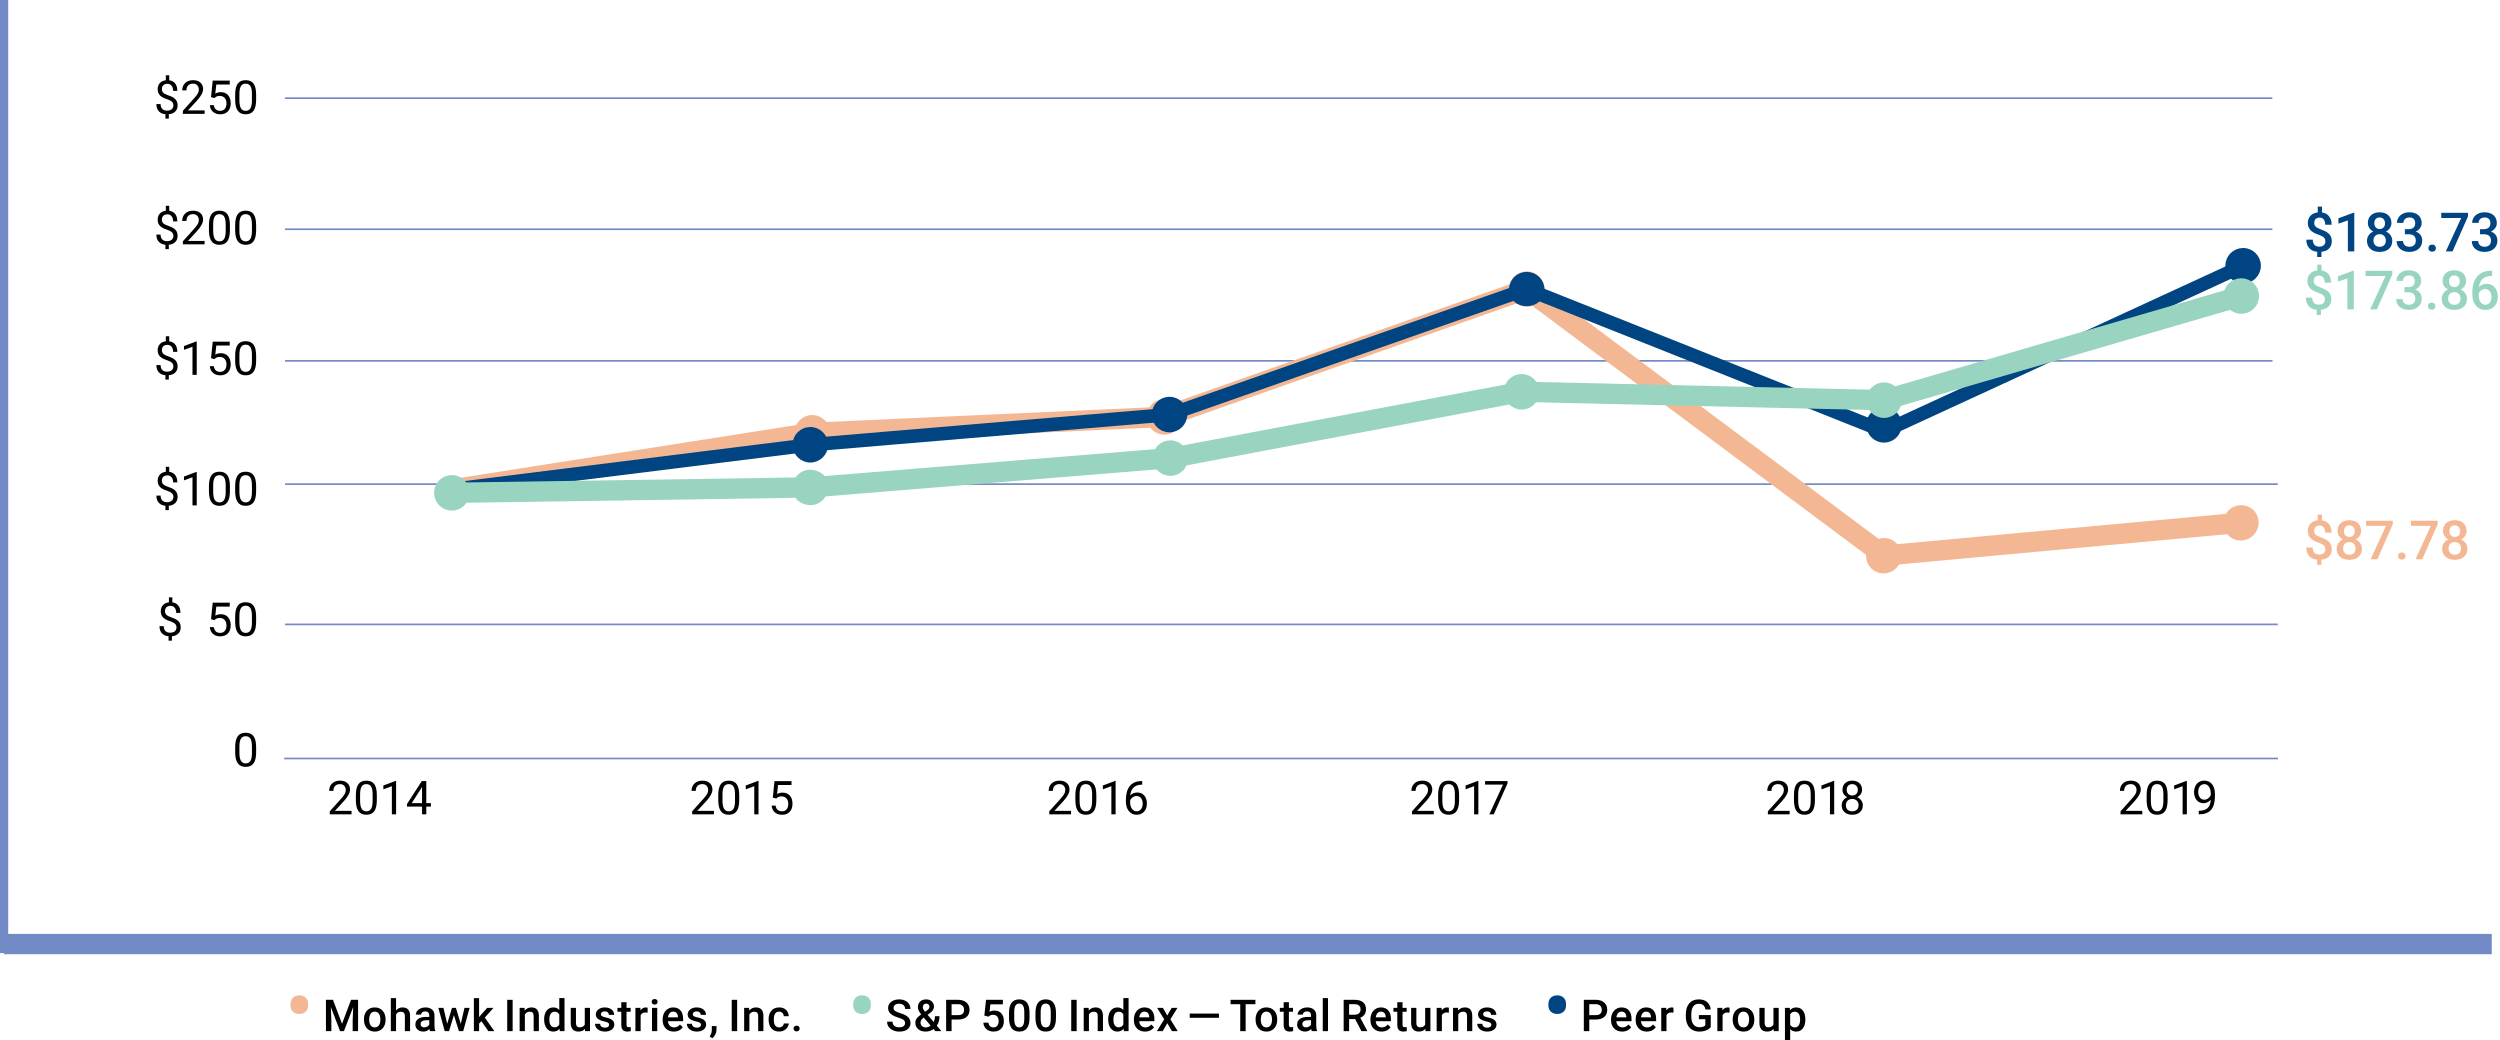 <?xml version="1.0" encoding="iso-8859-1"?>
<!-- Generator: Adobe Illustrator 24.1.1, SVG Export Plug-In . SVG Version: 6.00 Build 0)  -->
<svg version="1.1" id="Layer_1" xmlns="http://www.w3.org/2000/svg" xmlns:xlink="http://www.w3.org/1999/xlink" x="0px" y="0px"
	 viewBox="0 0 368.736 153.409" style="enable-background:new 0 0 368.736 153.409;" xml:space="preserve">
<g>
	<line style="fill:none;stroke:#728AC5;stroke-width:0.25;" x1="41.918" y1="111.872" x2="335.991" y2="111.872"/>
	<g>
		<g>
			<path style="fill:none;stroke:#728AC5;stroke-width:0.25;" d="M42.05,111.872"/>
		</g>
	</g>
</g>
<g>
	<path d="M25.574,15.529c0-0.206-0.072-0.38-0.217-0.521c-0.145-0.141-0.388-0.269-0.731-0.383c-0.478-0.146-0.826-0.336-1.044-0.57
		c-0.219-0.234-0.328-0.532-0.328-0.893c0-0.368,0.107-0.669,0.321-0.905c0.214-0.235,0.508-0.375,0.883-0.42v-0.737h0.501v0.74
		c0.377,0.052,0.67,0.209,0.88,0.474c0.209,0.265,0.314,0.627,0.314,1.087h-0.619c0-0.317-0.075-0.569-0.225-0.756
		c-0.15-0.187-0.354-0.28-0.609-0.28c-0.267,0-0.471,0.069-0.612,0.207c-0.141,0.138-0.212,0.331-0.212,0.578
		c0,0.229,0.075,0.412,0.224,0.548c0.149,0.136,0.395,0.259,0.736,0.371c0.342,0.111,0.609,0.233,0.801,0.367
		c0.192,0.133,0.333,0.289,0.424,0.466s0.136,0.385,0.136,0.622c0,0.379-0.114,0.685-0.341,0.916s-0.546,0.368-0.957,0.41v0.643
		H24.4v-0.643c-0.417-0.038-0.744-0.187-0.98-0.446c-0.237-0.259-0.355-0.61-0.355-1.055h0.623c0,0.312,0.082,0.552,0.246,0.72
		c0.164,0.168,0.396,0.252,0.696,0.252c0.293,0,0.525-0.07,0.693-0.212C25.49,15.966,25.574,15.773,25.574,15.529z"/>
	<path d="M30.18,16.79H26.97v-0.447l1.695-1.884c0.251-0.285,0.424-0.516,0.52-0.695c0.095-0.178,0.143-0.362,0.143-0.553
		c0-0.256-0.078-0.465-0.232-0.629c-0.155-0.164-0.361-0.246-0.619-0.246c-0.309,0-0.55,0.088-0.721,0.264
		c-0.172,0.176-0.258,0.421-0.258,0.735h-0.622c0-0.451,0.145-0.815,0.436-1.093c0.291-0.278,0.679-0.417,1.166-0.417
		c0.456,0,0.815,0.12,1.08,0.358s0.397,0.557,0.397,0.954c0,0.482-0.307,1.057-0.922,1.723l-1.312,1.423h2.459V16.79z"/>
	<path d="M31.125,14.334l0.249-2.442h2.51v0.575h-1.981l-0.148,1.336c0.24-0.142,0.512-0.212,0.817-0.212
		c0.446,0,0.801,0.147,1.063,0.442c0.263,0.295,0.394,0.693,0.394,1.196c0,0.505-0.136,0.902-0.409,1.193
		c-0.272,0.29-0.653,0.436-1.142,0.436c-0.433,0-0.786-0.12-1.06-0.36c-0.274-0.24-0.43-0.572-0.468-0.996h0.589
		c0.038,0.28,0.138,0.492,0.299,0.634c0.162,0.143,0.375,0.213,0.639,0.213c0.29,0,0.517-0.099,0.681-0.296
		c0.165-0.197,0.248-0.47,0.248-0.817c0-0.328-0.089-0.59-0.268-0.789c-0.178-0.198-0.416-0.298-0.711-0.298
		c-0.271,0-0.484,0.06-0.639,0.179l-0.165,0.134L31.125,14.334z"/>
	<path d="M37.779,14.701c0,0.729-0.125,1.271-0.374,1.625c-0.249,0.354-0.638,0.532-1.167,0.532c-0.523,0-0.91-0.173-1.161-0.52
		c-0.251-0.346-0.381-0.864-0.391-1.552v-0.831c0-0.72,0.125-1.255,0.374-1.605c0.249-0.35,0.639-0.525,1.171-0.525
		c0.527,0,0.915,0.169,1.164,0.506c0.249,0.338,0.376,0.858,0.383,1.563V14.701z M37.157,13.85c0-0.527-0.074-0.911-0.222-1.152
		c-0.148-0.241-0.382-0.361-0.703-0.361c-0.318,0-0.551,0.12-0.696,0.36c-0.146,0.24-0.221,0.609-0.226,1.107v0.996
		c0,0.529,0.077,0.92,0.23,1.172c0.154,0.252,0.386,0.378,0.698,0.378c0.307,0,0.535-0.119,0.685-0.356
		c0.149-0.238,0.227-0.612,0.234-1.124V13.85z"/>
	<path d="M25.574,34.779c0-0.206-0.072-0.38-0.217-0.521c-0.145-0.141-0.388-0.269-0.731-0.383c-0.478-0.146-0.826-0.336-1.044-0.57
		c-0.219-0.234-0.328-0.532-0.328-0.893c0-0.368,0.107-0.669,0.321-0.905c0.214-0.235,0.508-0.375,0.883-0.42v-0.737h0.501v0.74
		c0.377,0.052,0.67,0.209,0.88,0.474c0.209,0.265,0.314,0.627,0.314,1.087h-0.619c0-0.317-0.075-0.569-0.225-0.756
		c-0.15-0.187-0.354-0.28-0.609-0.28c-0.267,0-0.471,0.069-0.612,0.207c-0.141,0.138-0.212,0.331-0.212,0.578
		c0,0.229,0.075,0.412,0.224,0.548c0.149,0.136,0.395,0.259,0.736,0.371c0.342,0.111,0.609,0.233,0.801,0.367
		c0.192,0.133,0.333,0.289,0.424,0.466s0.136,0.385,0.136,0.622c0,0.379-0.114,0.685-0.341,0.916s-0.546,0.368-0.957,0.41v0.643
		H24.4v-0.643c-0.417-0.038-0.744-0.187-0.98-0.446c-0.237-0.259-0.355-0.61-0.355-1.055h0.623c0,0.312,0.082,0.552,0.246,0.72
		c0.164,0.168,0.396,0.252,0.696,0.252c0.293,0,0.525-0.07,0.693-0.212C25.49,35.216,25.574,35.023,25.574,34.779z"/>
	<path d="M30.18,36.04H26.97v-0.447l1.695-1.884c0.251-0.285,0.424-0.516,0.52-0.695c0.095-0.178,0.143-0.362,0.143-0.553
		c0-0.256-0.078-0.465-0.232-0.629c-0.155-0.164-0.361-0.246-0.619-0.246c-0.309,0-0.55,0.088-0.721,0.264
		c-0.172,0.176-0.258,0.421-0.258,0.735h-0.622c0-0.451,0.145-0.815,0.436-1.093c0.291-0.278,0.679-0.417,1.166-0.417
		c0.456,0,0.815,0.12,1.08,0.358s0.397,0.557,0.397,0.954c0,0.482-0.307,1.057-0.922,1.723l-1.312,1.423h2.459V36.04z"/>
	<path d="M33.911,33.951c0,0.729-0.125,1.271-0.374,1.625c-0.249,0.354-0.638,0.532-1.167,0.532c-0.523,0-0.91-0.173-1.161-0.52
		c-0.251-0.346-0.381-0.864-0.391-1.552v-0.831c0-0.72,0.125-1.255,0.374-1.605c0.249-0.35,0.639-0.525,1.171-0.525
		c0.527,0,0.915,0.169,1.164,0.506c0.249,0.338,0.376,0.858,0.383,1.563V33.951z M33.289,33.1c0-0.527-0.074-0.911-0.222-1.152
		c-0.148-0.241-0.382-0.361-0.703-0.361c-0.318,0-0.551,0.12-0.696,0.36c-0.146,0.24-0.221,0.609-0.226,1.107v0.996
		c0,0.529,0.077,0.92,0.23,1.172c0.154,0.252,0.386,0.378,0.698,0.378c0.307,0,0.535-0.119,0.685-0.356
		c0.149-0.238,0.227-0.612,0.234-1.124V33.1z"/>
	<path d="M37.779,33.951c0,0.729-0.125,1.271-0.374,1.625c-0.249,0.354-0.638,0.532-1.167,0.532c-0.523,0-0.91-0.173-1.161-0.52
		c-0.251-0.346-0.381-0.864-0.391-1.552v-0.831c0-0.72,0.125-1.255,0.374-1.605c0.249-0.35,0.639-0.525,1.171-0.525
		c0.527,0,0.915,0.169,1.164,0.506c0.249,0.338,0.376,0.858,0.383,1.563V33.951z M37.157,33.1c0-0.527-0.074-0.911-0.222-1.152
		c-0.148-0.241-0.382-0.361-0.703-0.361c-0.318,0-0.551,0.12-0.696,0.36c-0.146,0.24-0.221,0.609-0.226,1.107v0.996
		c0,0.529,0.077,0.92,0.23,1.172c0.154,0.252,0.386,0.378,0.698,0.378c0.307,0,0.535-0.119,0.685-0.356
		c0.149-0.238,0.227-0.612,0.234-1.124V33.1z"/>
	<path d="M25.574,54.029c0-0.206-0.072-0.38-0.217-0.521c-0.145-0.141-0.388-0.269-0.731-0.383c-0.478-0.146-0.826-0.336-1.044-0.57
		c-0.219-0.234-0.328-0.532-0.328-0.893c0-0.368,0.107-0.669,0.321-0.905c0.214-0.235,0.508-0.375,0.883-0.42v-0.737h0.501v0.74
		c0.377,0.052,0.67,0.209,0.88,0.474c0.209,0.265,0.314,0.627,0.314,1.087h-0.619c0-0.317-0.075-0.569-0.225-0.756
		c-0.15-0.187-0.354-0.28-0.609-0.28c-0.267,0-0.471,0.069-0.612,0.207c-0.141,0.138-0.212,0.331-0.212,0.578
		c0,0.229,0.075,0.412,0.224,0.548c0.149,0.136,0.395,0.259,0.736,0.371c0.342,0.111,0.609,0.233,0.801,0.367
		c0.192,0.133,0.333,0.289,0.424,0.466s0.136,0.385,0.136,0.622c0,0.379-0.114,0.685-0.341,0.916s-0.546,0.368-0.957,0.41v0.643
		H24.4v-0.643c-0.417-0.038-0.744-0.187-0.98-0.446c-0.237-0.259-0.355-0.61-0.355-1.055h0.623c0,0.312,0.082,0.552,0.246,0.72
		c0.164,0.168,0.396,0.252,0.696,0.252c0.293,0,0.525-0.07,0.693-0.212C25.49,54.466,25.574,54.273,25.574,54.029z"/>
	<path d="M29.016,55.29H28.39v-4.148l-1.255,0.461v-0.565l1.783-0.669h0.098V55.29z"/>
	<path d="M31.125,52.834l0.249-2.442h2.51v0.575h-1.981l-0.148,1.336c0.24-0.142,0.512-0.212,0.817-0.212
		c0.446,0,0.801,0.147,1.063,0.442c0.263,0.295,0.394,0.693,0.394,1.196c0,0.505-0.136,0.902-0.409,1.193
		c-0.272,0.29-0.653,0.436-1.142,0.436c-0.433,0-0.786-0.12-1.06-0.36c-0.274-0.24-0.43-0.572-0.468-0.996h0.589
		c0.038,0.28,0.138,0.492,0.299,0.634c0.162,0.143,0.375,0.213,0.639,0.213c0.29,0,0.517-0.099,0.681-0.296
		c0.165-0.197,0.248-0.47,0.248-0.817c0-0.328-0.089-0.59-0.268-0.789c-0.178-0.198-0.416-0.298-0.711-0.298
		c-0.271,0-0.484,0.06-0.639,0.179l-0.165,0.134L31.125,52.834z"/>
	<path d="M37.779,53.201c0,0.729-0.125,1.271-0.374,1.625c-0.249,0.354-0.638,0.532-1.167,0.532c-0.523,0-0.91-0.173-1.161-0.52
		c-0.251-0.346-0.381-0.864-0.391-1.552v-0.831c0-0.72,0.125-1.255,0.374-1.605c0.249-0.35,0.639-0.525,1.171-0.525
		c0.527,0,0.915,0.169,1.164,0.506c0.249,0.338,0.376,0.858,0.383,1.563V53.201z M37.157,52.35c0-0.527-0.074-0.911-0.222-1.152
		c-0.148-0.241-0.382-0.361-0.703-0.361c-0.318,0-0.551,0.12-0.696,0.36c-0.146,0.24-0.221,0.609-0.226,1.107v0.996
		c0,0.529,0.077,0.92,0.23,1.172c0.154,0.252,0.386,0.378,0.698,0.378c0.307,0,0.535-0.119,0.685-0.356
		c0.149-0.238,0.227-0.612,0.234-1.124V52.35z"/>
	<path d="M25.574,73.279c0-0.206-0.072-0.38-0.217-0.521c-0.145-0.141-0.388-0.269-0.731-0.383c-0.478-0.146-0.826-0.336-1.044-0.57
		c-0.219-0.234-0.328-0.532-0.328-0.893c0-0.368,0.107-0.669,0.321-0.905c0.214-0.235,0.508-0.375,0.883-0.42v-0.737h0.501v0.74
		c0.377,0.052,0.67,0.209,0.88,0.474c0.209,0.265,0.314,0.627,0.314,1.087h-0.619c0-0.317-0.075-0.569-0.225-0.756
		c-0.15-0.187-0.354-0.28-0.609-0.28c-0.267,0-0.471,0.069-0.612,0.207c-0.141,0.138-0.212,0.331-0.212,0.578
		c0,0.229,0.075,0.412,0.224,0.548c0.149,0.136,0.395,0.259,0.736,0.371c0.342,0.111,0.609,0.233,0.801,0.367
		c0.192,0.133,0.333,0.289,0.424,0.466s0.136,0.385,0.136,0.622c0,0.379-0.114,0.685-0.341,0.916s-0.546,0.368-0.957,0.41v0.643
		H24.4v-0.643c-0.417-0.038-0.744-0.187-0.98-0.446c-0.237-0.259-0.355-0.61-0.355-1.055h0.623c0,0.312,0.082,0.552,0.246,0.72
		c0.164,0.168,0.396,0.252,0.696,0.252c0.293,0,0.525-0.07,0.693-0.212C25.49,73.716,25.574,73.523,25.574,73.279z"/>
	<path d="M29.016,74.54H28.39v-4.148l-1.255,0.461v-0.565l1.783-0.669h0.098V74.54z"/>
	<path d="M33.911,72.451c0,0.729-0.125,1.271-0.374,1.625c-0.249,0.354-0.638,0.532-1.167,0.532c-0.523,0-0.91-0.173-1.161-0.52
		c-0.251-0.346-0.381-0.864-0.391-1.552v-0.831c0-0.72,0.125-1.255,0.374-1.605c0.249-0.35,0.639-0.525,1.171-0.525
		c0.527,0,0.915,0.169,1.164,0.506c0.249,0.338,0.376,0.858,0.383,1.563V72.451z M33.289,71.6c0-0.527-0.074-0.911-0.222-1.152
		c-0.148-0.241-0.382-0.361-0.703-0.361c-0.318,0-0.551,0.12-0.696,0.36c-0.146,0.24-0.221,0.609-0.226,1.107v0.996
		c0,0.529,0.077,0.92,0.23,1.172c0.154,0.252,0.386,0.378,0.698,0.378c0.307,0,0.535-0.119,0.685-0.356
		c0.149-0.238,0.227-0.612,0.234-1.124V71.6z"/>
	<path d="M37.779,72.451c0,0.729-0.125,1.271-0.374,1.625c-0.249,0.354-0.638,0.532-1.167,0.532c-0.523,0-0.91-0.173-1.161-0.52
		c-0.251-0.346-0.381-0.864-0.391-1.552v-0.831c0-0.72,0.125-1.255,0.374-1.605c0.249-0.35,0.639-0.525,1.171-0.525
		c0.527,0,0.915,0.169,1.164,0.506c0.249,0.338,0.376,0.858,0.383,1.563V72.451z M37.157,71.6c0-0.527-0.074-0.911-0.222-1.152
		c-0.148-0.241-0.382-0.361-0.703-0.361c-0.318,0-0.551,0.12-0.696,0.36c-0.146,0.24-0.221,0.609-0.226,1.107v0.996
		c0,0.529,0.077,0.92,0.23,1.172c0.154,0.252,0.386,0.378,0.698,0.378c0.307,0,0.535-0.119,0.685-0.356
		c0.149-0.238,0.227-0.612,0.234-1.124V71.6z"/>
	<path d="M26.032,92.529c0-0.206-0.072-0.38-0.217-0.521c-0.145-0.142-0.388-0.269-0.731-0.384c-0.478-0.146-0.826-0.335-1.044-0.57
		c-0.219-0.233-0.328-0.531-0.328-0.893c0-0.368,0.107-0.67,0.321-0.905c0.214-0.235,0.508-0.376,0.883-0.42v-0.737h0.501v0.74
		c0.377,0.052,0.67,0.21,0.88,0.475c0.209,0.265,0.314,0.627,0.314,1.086h-0.619c0-0.316-0.075-0.568-0.225-0.756
		c-0.15-0.187-0.354-0.28-0.609-0.28c-0.267,0-0.471,0.069-0.612,0.208c-0.141,0.138-0.212,0.33-0.212,0.578
		c0,0.229,0.075,0.411,0.224,0.547c0.149,0.137,0.395,0.26,0.736,0.371c0.342,0.111,0.609,0.233,0.801,0.367
		c0.192,0.133,0.333,0.289,0.424,0.466s0.136,0.385,0.136,0.622c0,0.379-0.114,0.685-0.341,0.915
		c-0.228,0.231-0.546,0.368-0.957,0.411v0.643h-0.498v-0.643c-0.417-0.039-0.744-0.188-0.98-0.446
		c-0.237-0.259-0.355-0.61-0.355-1.055h0.623c0,0.312,0.082,0.552,0.246,0.72c0.164,0.169,0.396,0.253,0.696,0.253
		c0.293,0,0.525-0.071,0.693-0.212C25.948,92.966,26.032,92.773,26.032,92.529z"/>
	<path d="M31.125,91.334l0.249-2.442h2.51v0.575h-1.981l-0.148,1.336c0.24-0.142,0.512-0.212,0.817-0.212
		c0.446,0,0.801,0.147,1.063,0.442c0.263,0.295,0.394,0.693,0.394,1.196c0,0.504-0.136,0.901-0.409,1.192
		c-0.272,0.29-0.653,0.436-1.142,0.436c-0.433,0-0.786-0.12-1.06-0.36c-0.274-0.239-0.43-0.571-0.468-0.995h0.589
		c0.038,0.28,0.138,0.491,0.299,0.634c0.162,0.143,0.375,0.214,0.639,0.214c0.29,0,0.517-0.099,0.681-0.296
		c0.165-0.198,0.248-0.471,0.248-0.818c0-0.327-0.089-0.59-0.268-0.788c-0.178-0.199-0.416-0.298-0.711-0.298
		c-0.271,0-0.484,0.06-0.639,0.178l-0.165,0.135L31.125,91.334z"/>
	<path d="M37.779,91.702c0,0.729-0.125,1.271-0.374,1.625c-0.249,0.354-0.638,0.531-1.167,0.531c-0.523,0-0.91-0.174-1.161-0.52
		c-0.251-0.347-0.381-0.864-0.391-1.553v-0.831c0-0.72,0.125-1.255,0.374-1.604c0.249-0.351,0.639-0.525,1.171-0.525
		c0.527,0,0.915,0.169,1.164,0.507c0.249,0.337,0.376,0.858,0.383,1.563V91.702z M37.157,90.85c0-0.527-0.074-0.911-0.222-1.152
		s-0.382-0.361-0.703-0.361c-0.318,0-0.551,0.12-0.696,0.359c-0.146,0.24-0.221,0.609-0.226,1.107v0.996
		c0,0.529,0.077,0.92,0.23,1.172c0.154,0.253,0.386,0.379,0.698,0.379c0.307,0,0.535-0.119,0.685-0.356
		c0.149-0.238,0.227-0.612,0.234-1.124V90.85z"/>
	<path d="M37.78,110.952c0,0.729-0.125,1.271-0.374,1.625c-0.249,0.354-0.638,0.531-1.167,0.531c-0.523,0-0.91-0.174-1.161-0.52
		c-0.251-0.347-0.381-0.864-0.391-1.553v-0.831c0-0.72,0.125-1.255,0.374-1.604c0.249-0.351,0.639-0.525,1.171-0.525
		c0.527,0,0.915,0.169,1.164,0.507c0.249,0.337,0.376,0.858,0.383,1.563V110.952z M37.158,110.1c0-0.527-0.074-0.911-0.222-1.152
		s-0.382-0.361-0.703-0.361c-0.318,0-0.551,0.12-0.696,0.359c-0.146,0.24-0.221,0.609-0.226,1.107v0.996
		c0,0.529,0.077,0.92,0.23,1.172c0.154,0.253,0.386,0.379,0.698,0.379c0.307,0,0.535-0.119,0.685-0.356
		c0.149-0.238,0.227-0.612,0.234-1.124V110.1z"/>
</g>
<line style="fill:none;stroke:#728AC5;stroke-width:0.25;" x1="42.05" y1="92.095" x2="335.956" y2="92.095"/>
<line style="fill:none;stroke:#728AC5;stroke-width:0.25;" x1="42.05" y1="71.405" x2="335.956" y2="71.405"/>
<line style="fill:none;stroke:#728AC5;stroke-width:0.25;" x1="42.041" y1="53.225" x2="335.182" y2="53.225"/>
<path style="fill:none;stroke:#000000;stroke-width:0.25;" d="M335.182,42.992"/>
<path style="fill:none;stroke:#000000;stroke-width:0.25;" d="M42.041,42.992"/>
<line style="fill:none;stroke:#728AC5;stroke-width:0.25;" x1="42.041" y1="33.81" x2="335.157" y2="33.81"/>
<line style="fill:none;stroke:#728AC5;stroke-width:0.25;" x1="42.016" y1="14.478" x2="335.157" y2="14.478"/>
<g>
	<g>
		<path d="M51.851,120.106h-3.209v-0.447l1.695-1.884c0.251-0.285,0.424-0.517,0.52-0.695c0.095-0.178,0.143-0.362,0.143-0.553
			c0-0.256-0.078-0.466-0.232-0.63c-0.155-0.163-0.361-0.245-0.619-0.245c-0.309,0-0.55,0.088-0.721,0.264
			c-0.172,0.177-0.258,0.421-0.258,0.735h-0.622c0-0.451,0.145-0.815,0.436-1.094c0.291-0.277,0.679-0.417,1.166-0.417
			c0.456,0,0.815,0.119,1.08,0.358s0.397,0.557,0.397,0.954c0,0.482-0.307,1.056-0.922,1.723l-1.312,1.423h2.459V120.106z"/>
		<path d="M55.581,118.017c0,0.729-0.125,1.271-0.374,1.625c-0.249,0.354-0.638,0.531-1.167,0.531c-0.523,0-0.91-0.174-1.161-0.52
			c-0.251-0.347-0.381-0.864-0.391-1.553v-0.831c0-0.72,0.125-1.255,0.374-1.604c0.249-0.351,0.639-0.525,1.171-0.525
			c0.527,0,0.915,0.169,1.164,0.507c0.249,0.337,0.376,0.858,0.383,1.563V118.017z M54.959,117.165c0-0.527-0.074-0.911-0.222-1.152
			s-0.382-0.361-0.703-0.361c-0.318,0-0.551,0.12-0.696,0.359c-0.146,0.24-0.221,0.609-0.226,1.107v0.996
			c0,0.529,0.077,0.92,0.23,1.172c0.154,0.253,0.386,0.379,0.698,0.379c0.307,0,0.535-0.119,0.685-0.356
			c0.149-0.238,0.227-0.612,0.234-1.124V117.165z"/>
		<path d="M58.424,120.106h-0.626v-4.148l-1.255,0.461v-0.564l1.783-0.67h0.098V120.106z"/>
		<path d="M62.875,118.46h0.68v0.509h-0.68v1.137h-0.626v-1.137h-2.23v-0.367l2.193-3.395h0.663V118.46z M60.725,118.46h1.524
			v-2.401l-0.074,0.134L60.725,118.46z"/>
	</g>
</g>
<g>
	<g>
		<path d="M105.302,120.106h-3.209v-0.447l1.695-1.884c0.251-0.285,0.424-0.517,0.52-0.695c0.095-0.178,0.143-0.362,0.143-0.553
			c0-0.256-0.078-0.466-0.232-0.63c-0.155-0.163-0.361-0.245-0.619-0.245c-0.309,0-0.55,0.088-0.721,0.264
			c-0.172,0.177-0.258,0.421-0.258,0.735h-0.622c0-0.451,0.145-0.815,0.436-1.094c0.291-0.277,0.679-0.417,1.166-0.417
			c0.456,0,0.815,0.119,1.08,0.358s0.397,0.557,0.397,0.954c0,0.482-0.307,1.056-0.922,1.723l-1.312,1.423h2.459V120.106z"/>
		<path d="M109.032,118.017c0,0.729-0.125,1.271-0.374,1.625c-0.249,0.354-0.638,0.531-1.167,0.531c-0.523,0-0.91-0.174-1.161-0.52
			c-0.251-0.347-0.381-0.864-0.391-1.553v-0.831c0-0.72,0.125-1.255,0.374-1.604c0.249-0.351,0.639-0.525,1.171-0.525
			c0.527,0,0.915,0.169,1.164,0.507c0.249,0.337,0.376,0.858,0.383,1.563V118.017z M108.41,117.165c0-0.527-0.074-0.911-0.222-1.152
			s-0.382-0.361-0.703-0.361c-0.318,0-0.551,0.12-0.696,0.359c-0.146,0.24-0.221,0.609-0.226,1.107v0.996
			c0,0.529,0.077,0.92,0.23,1.172c0.154,0.253,0.386,0.379,0.698,0.379c0.307,0,0.535-0.119,0.685-0.356
			c0.149-0.238,0.227-0.612,0.234-1.124V117.165z"/>
		<path d="M111.876,120.106h-0.626v-4.148l-1.255,0.461v-0.564l1.783-0.67h0.098V120.106z"/>
		<path d="M113.985,117.65l0.249-2.442h2.51v0.575h-1.981l-0.148,1.336c0.24-0.142,0.512-0.212,0.817-0.212
			c0.446,0,0.801,0.147,1.063,0.442c0.263,0.295,0.394,0.693,0.394,1.196c0,0.504-0.136,0.901-0.409,1.192
			c-0.272,0.29-0.653,0.436-1.142,0.436c-0.433,0-0.786-0.12-1.06-0.36c-0.274-0.239-0.43-0.571-0.468-0.995h0.589
			c0.038,0.28,0.138,0.491,0.299,0.634s0.375,0.214,0.639,0.214c0.29,0,0.517-0.099,0.681-0.296
			c0.165-0.198,0.248-0.471,0.248-0.818c0-0.327-0.089-0.59-0.268-0.788c-0.178-0.199-0.416-0.298-0.711-0.298
			c-0.271,0-0.484,0.06-0.639,0.178l-0.165,0.135L113.985,117.65z"/>
	</g>
</g>
<g>
	<g>
		<path d="M157.972,120.106h-3.209v-0.447l1.695-1.884c0.251-0.285,0.425-0.517,0.52-0.695c0.096-0.178,0.144-0.362,0.144-0.553
			c0-0.256-0.077-0.466-0.232-0.63c-0.154-0.163-0.361-0.245-0.619-0.245c-0.31,0-0.55,0.088-0.722,0.264
			c-0.171,0.177-0.257,0.421-0.257,0.735h-0.623c0-0.451,0.146-0.815,0.437-1.094c0.29-0.277,0.679-0.417,1.165-0.417
			c0.455,0,0.815,0.119,1.08,0.358s0.397,0.557,0.397,0.954c0,0.482-0.308,1.056-0.922,1.723l-1.313,1.423h2.459V120.106z"/>
		<path d="M161.704,118.017c0,0.729-0.124,1.271-0.373,1.625c-0.249,0.354-0.639,0.531-1.168,0.531c-0.522,0-0.909-0.174-1.16-0.52
			c-0.251-0.347-0.382-0.864-0.391-1.553v-0.831c0-0.72,0.125-1.255,0.374-1.604c0.249-0.351,0.639-0.525,1.17-0.525
			c0.527,0,0.915,0.169,1.164,0.507c0.249,0.337,0.377,0.858,0.384,1.563V118.017z M161.082,117.165
			c0-0.527-0.074-0.911-0.223-1.152c-0.147-0.241-0.382-0.361-0.703-0.361c-0.318,0-0.55,0.12-0.696,0.359
			c-0.146,0.24-0.221,0.609-0.225,1.107v0.996c0,0.529,0.076,0.92,0.229,1.172c0.154,0.253,0.387,0.379,0.698,0.379
			c0.308,0,0.536-0.119,0.685-0.356c0.149-0.238,0.228-0.612,0.234-1.124V117.165z"/>
		<path d="M164.546,120.106h-0.625v-4.148l-1.255,0.461v-0.564l1.783-0.67h0.097V120.106z"/>
		<path d="M168.467,115.204v0.528h-0.114c-0.484,0.009-0.87,0.152-1.157,0.43c-0.287,0.278-0.453,0.67-0.498,1.175
			c0.258-0.296,0.61-0.444,1.057-0.444c0.426,0,0.766,0.15,1.021,0.451c0.255,0.3,0.382,0.688,0.382,1.164
			c0,0.504-0.138,0.908-0.412,1.211s-0.643,0.454-1.105,0.454c-0.469,0-0.849-0.18-1.14-0.54c-0.292-0.36-0.438-0.823-0.438-1.392
			v-0.238c0-0.901,0.192-1.591,0.577-2.067c0.384-0.477,0.957-0.721,1.717-0.731H168.467z M167.65,117.411
			c-0.213,0-0.409,0.063-0.589,0.191s-0.304,0.288-0.373,0.481v0.229c0,0.403,0.091,0.729,0.272,0.976s0.408,0.37,0.679,0.37
			c0.281,0,0.501-0.104,0.661-0.31c0.161-0.206,0.241-0.477,0.241-0.811c0-0.337-0.082-0.608-0.244-0.816
			C168.134,117.515,167.919,117.411,167.65,117.411z"/>
	</g>
</g>
<g>
	<g>
		<path d="M211.476,120.106h-3.209v-0.447l1.695-1.884c0.251-0.285,0.425-0.517,0.52-0.695c0.096-0.178,0.144-0.362,0.144-0.553
			c0-0.256-0.077-0.466-0.232-0.63c-0.154-0.163-0.361-0.245-0.619-0.245c-0.31,0-0.55,0.088-0.722,0.264
			c-0.171,0.177-0.257,0.421-0.257,0.735h-0.623c0-0.451,0.146-0.815,0.437-1.094c0.29-0.277,0.679-0.417,1.165-0.417
			c0.455,0,0.815,0.119,1.08,0.358s0.397,0.557,0.397,0.954c0,0.482-0.308,1.056-0.922,1.723l-1.313,1.423h2.459V120.106z"/>
		<path d="M215.208,118.017c0,0.729-0.124,1.271-0.373,1.625c-0.249,0.354-0.639,0.531-1.168,0.531c-0.522,0-0.909-0.174-1.16-0.52
			c-0.251-0.347-0.382-0.864-0.391-1.553v-0.831c0-0.72,0.125-1.255,0.374-1.604c0.249-0.351,0.639-0.525,1.17-0.525
			c0.527,0,0.915,0.169,1.164,0.507c0.249,0.337,0.377,0.858,0.384,1.563V118.017z M214.586,117.165
			c0-0.527-0.074-0.911-0.223-1.152c-0.147-0.241-0.382-0.361-0.703-0.361c-0.318,0-0.55,0.12-0.696,0.359
			c-0.146,0.24-0.221,0.609-0.225,1.107v0.996c0,0.529,0.076,0.92,0.229,1.172c0.154,0.253,0.387,0.379,0.698,0.379
			c0.308,0,0.536-0.119,0.685-0.356c0.149-0.238,0.228-0.612,0.234-1.124V117.165z"/>
		<path d="M218.049,120.106h-0.625v-4.148l-1.255,0.461v-0.564l1.783-0.67h0.097V120.106z"/>
		<path d="M222.347,115.557l-2.028,4.549h-0.653l2.022-4.387h-2.651v-0.512h3.311V115.557z"/>
	</g>
</g>
<g>
	<g>
		<path d="M315.977,120.106h-3.209v-0.447l1.695-1.884c0.251-0.285,0.425-0.517,0.52-0.695c0.096-0.178,0.144-0.362,0.144-0.553
			c0-0.256-0.077-0.466-0.232-0.63c-0.154-0.163-0.361-0.245-0.619-0.245c-0.31,0-0.55,0.088-0.722,0.264
			c-0.171,0.177-0.257,0.421-0.257,0.735h-0.623c0-0.451,0.146-0.815,0.437-1.094c0.29-0.277,0.679-0.417,1.165-0.417
			c0.455,0,0.815,0.119,1.08,0.358s0.397,0.557,0.397,0.954c0,0.482-0.308,1.056-0.922,1.723l-1.313,1.423h2.459V120.106z"/>
		<path d="M319.709,118.017c0,0.729-0.124,1.271-0.373,1.625c-0.249,0.354-0.639,0.531-1.168,0.531c-0.522,0-0.909-0.174-1.16-0.52
			c-0.251-0.347-0.382-0.864-0.391-1.553v-0.831c0-0.72,0.125-1.255,0.374-1.604c0.249-0.351,0.639-0.525,1.17-0.525
			c0.527,0,0.915,0.169,1.164,0.507c0.249,0.337,0.377,0.858,0.384,1.563V118.017z M319.087,117.165
			c0-0.527-0.074-0.911-0.223-1.152c-0.147-0.241-0.382-0.361-0.703-0.361c-0.318,0-0.55,0.12-0.696,0.359
			c-0.146,0.24-0.221,0.609-0.225,1.107v0.996c0,0.529,0.076,0.92,0.229,1.172c0.154,0.253,0.387,0.379,0.698,0.379
			c0.308,0,0.536-0.119,0.685-0.356c0.149-0.238,0.228-0.612,0.234-1.124V117.165z"/>
		<path d="M322.55,120.106h-0.625v-4.148l-1.255,0.461v-0.564l1.783-0.67h0.097V120.106z"/>
		<path d="M326.071,117.952c-0.13,0.155-0.285,0.279-0.466,0.374c-0.181,0.094-0.378,0.141-0.594,0.141
			c-0.282,0-0.528-0.069-0.738-0.208c-0.21-0.14-0.372-0.335-0.486-0.587c-0.114-0.253-0.172-0.531-0.172-0.837
			c0-0.327,0.063-0.622,0.188-0.885c0.124-0.262,0.301-0.463,0.529-0.602c0.229-0.14,0.496-0.209,0.801-0.209
			c0.484,0,0.866,0.182,1.146,0.544c0.279,0.361,0.419,0.855,0.419,1.481v0.182c0,0.953-0.188,1.649-0.565,2.088
			c-0.376,0.438-0.945,0.663-1.705,0.674h-0.121v-0.527h0.131c0.514-0.01,0.908-0.144,1.185-0.401
			C325.896,118.921,326.047,118.512,326.071,117.952z M325.113,117.952c0.208,0,0.4-0.063,0.576-0.191
			c0.177-0.128,0.305-0.286,0.386-0.475v-0.249c0-0.408-0.089-0.74-0.266-0.996c-0.178-0.255-0.401-0.383-0.673-0.383
			c-0.274,0-0.494,0.104-0.66,0.314s-0.249,0.486-0.249,0.829c0,0.334,0.081,0.609,0.241,0.826
			C324.629,117.844,324.843,117.952,325.113,117.952z"/>
	</g>
</g>
<g>
	<g>
		<path d="M263.961,120.106h-3.209v-0.447l1.695-1.884c0.251-0.285,0.425-0.517,0.52-0.695c0.096-0.178,0.144-0.362,0.144-0.553
			c0-0.256-0.077-0.466-0.232-0.63c-0.154-0.163-0.361-0.245-0.619-0.245c-0.31,0-0.55,0.088-0.722,0.264
			c-0.171,0.177-0.257,0.421-0.257,0.735h-0.623c0-0.451,0.146-0.815,0.437-1.094c0.29-0.277,0.679-0.417,1.165-0.417
			c0.455,0,0.815,0.119,1.08,0.358s0.397,0.557,0.397,0.954c0,0.482-0.308,1.056-0.922,1.723l-1.313,1.423h2.459V120.106z"/>
		<path d="M267.692,118.017c0,0.729-0.124,1.271-0.373,1.625c-0.249,0.354-0.639,0.531-1.168,0.531c-0.522,0-0.909-0.174-1.16-0.52
			c-0.251-0.347-0.382-0.864-0.391-1.553v-0.831c0-0.72,0.125-1.255,0.374-1.604c0.249-0.351,0.639-0.525,1.17-0.525
			c0.527,0,0.915,0.169,1.164,0.507c0.249,0.337,0.377,0.858,0.384,1.563V118.017z M267.07,117.165c0-0.527-0.074-0.911-0.223-1.152
			c-0.147-0.241-0.382-0.361-0.703-0.361c-0.318,0-0.55,0.12-0.696,0.359c-0.146,0.24-0.221,0.609-0.225,1.107v0.996
			c0,0.529,0.076,0.92,0.229,1.172c0.154,0.253,0.387,0.379,0.698,0.379c0.308,0,0.536-0.119,0.685-0.356
			c0.149-0.238,0.228-0.612,0.234-1.124V117.165z"/>
		<path d="M270.534,120.106h-0.625v-4.148l-1.255,0.461v-0.564l1.783-0.67h0.097V120.106z"/>
		<path d="M274.64,116.486c0,0.245-0.064,0.462-0.193,0.653c-0.129,0.19-0.304,0.339-0.523,0.447c0.256,0.109,0.458,0.27,0.607,0.48
			s0.224,0.45,0.224,0.717c0,0.424-0.144,0.762-0.429,1.013c-0.286,0.251-0.662,0.377-1.129,0.377c-0.471,0-0.849-0.126-1.132-0.379
			c-0.284-0.252-0.426-0.589-0.426-1.011c0-0.265,0.072-0.503,0.217-0.717c0.145-0.213,0.345-0.374,0.601-0.484
			c-0.218-0.107-0.39-0.257-0.515-0.447c-0.126-0.19-0.188-0.407-0.188-0.649c0-0.412,0.132-0.74,0.396-0.982
			s0.614-0.363,1.047-0.363c0.431,0,0.778,0.121,1.045,0.363C274.507,115.745,274.64,116.074,274.64,116.486z M274.132,118.77
			c0-0.273-0.087-0.496-0.261-0.669s-0.401-0.259-0.682-0.259s-0.505,0.085-0.675,0.255c-0.169,0.171-0.254,0.396-0.254,0.673
			c0,0.278,0.083,0.497,0.247,0.656c0.165,0.159,0.395,0.239,0.688,0.239c0.291,0,0.521-0.08,0.687-0.241
			C274.049,119.264,274.132,119.046,274.132,118.77z M273.197,115.652c-0.244,0-0.442,0.075-0.594,0.227s-0.228,0.357-0.228,0.618
			c0,0.248,0.075,0.45,0.224,0.604c0.149,0.153,0.349,0.23,0.598,0.23s0.448-0.077,0.597-0.23c0.149-0.153,0.224-0.355,0.224-0.604
			c0-0.249-0.077-0.452-0.231-0.609C273.631,115.73,273.434,115.652,273.197,115.652z"/>
	</g>
</g>
<g>
	<g>
		<path style="fill:#004481;" d="M342.979,35.594c0-0.221-0.07-0.404-0.211-0.549s-0.375-0.275-0.703-0.391
			s-0.583-0.223-0.766-0.322c-0.606-0.326-0.91-0.807-0.91-1.445c0-0.432,0.132-0.788,0.395-1.066s0.62-0.444,1.07-0.496v-0.852
			h0.625v0.859c0.453,0.065,0.804,0.257,1.051,0.576s0.371,0.734,0.371,1.244h-0.945c0-0.328-0.073-0.586-0.221-0.775
			s-0.347-0.283-0.6-0.283c-0.25,0-0.445,0.068-0.586,0.203s-0.211,0.33-0.211,0.582c0,0.227,0.069,0.408,0.209,0.545
			s0.376,0.266,0.709,0.389s0.595,0.236,0.785,0.34s0.351,0.223,0.48,0.357s0.23,0.289,0.301,0.463s0.105,0.379,0.105,0.613
			c0,0.44-0.135,0.797-0.404,1.07s-0.646,0.435-1.127,0.484v0.762h-0.621v-0.758c-0.516-0.057-0.912-0.242-1.189-0.555
			s-0.416-0.727-0.416-1.242h0.949c0,0.328,0.083,0.582,0.248,0.762s0.399,0.27,0.701,0.27c0.297,0,0.522-0.072,0.678-0.215
			S342.979,35.831,342.979,35.594z"/>
		<path style="fill:#004481;" d="M347.243,37.078h-0.945v-4.569l-1.395,0.476v-0.797l2.219-0.816h0.121V37.078z"/>
		<path style="fill:#004481;" d="M352.721,32.891c0,0.279-0.071,0.527-0.215,0.744s-0.339,0.389-0.586,0.514
			c0.297,0.138,0.525,0.327,0.686,0.566s0.24,0.51,0.24,0.813c0,0.5-0.169,0.896-0.508,1.189s-0.789,0.439-1.352,0.439
			c-0.565,0-1.018-0.147-1.357-0.441s-0.51-0.69-0.51-1.188c0-0.305,0.081-0.578,0.242-0.82s0.388-0.428,0.68-0.559
			c-0.245-0.125-0.438-0.296-0.58-0.514s-0.213-0.465-0.213-0.744c0-0.484,0.156-0.869,0.469-1.152s0.734-0.426,1.266-0.426
			c0.534,0,0.957,0.142,1.27,0.426S352.721,32.407,352.721,32.891z M351.897,35.481c0-0.281-0.084-0.508-0.252-0.682
			s-0.39-0.26-0.666-0.26s-0.497,0.086-0.662,0.258s-0.248,0.4-0.248,0.684c0,0.279,0.081,0.501,0.244,0.668s0.388,0.25,0.674,0.25
			s0.51-0.081,0.67-0.242S351.897,35.77,351.897,35.481z M351.776,32.926c0-0.248-0.071-0.451-0.215-0.611s-0.336-0.24-0.578-0.24
			s-0.434,0.076-0.574,0.229s-0.211,0.36-0.211,0.623c0,0.26,0.071,0.467,0.213,0.621s0.334,0.23,0.576,0.23s0.435-0.077,0.576-0.23
			S351.776,33.186,351.776,32.926z"/>
		<path style="fill:#004481;" d="M354.704,33.801h0.578c0.292-0.002,0.522-0.078,0.693-0.227s0.256-0.363,0.256-0.645
			c0-0.271-0.071-0.481-0.213-0.631s-0.358-0.225-0.65-0.225c-0.255,0-0.465,0.074-0.629,0.221s-0.246,0.339-0.246,0.576h-0.949
			c0-0.292,0.077-0.557,0.232-0.797s0.371-0.426,0.648-0.561s0.588-0.201,0.932-0.201c0.567,0,1.014,0.143,1.338,0.428
			s0.486,0.682,0.486,1.189c0,0.255-0.081,0.496-0.244,0.721s-0.373,0.395-0.631,0.51c0.313,0.107,0.55,0.275,0.713,0.504
			s0.244,0.502,0.244,0.82c0,0.51-0.175,0.917-0.525,1.219s-0.811,0.453-1.381,0.453c-0.547,0-0.995-0.146-1.344-0.438
			s-0.523-0.68-0.523-1.164h0.949c0,0.25,0.084,0.453,0.252,0.609s0.394,0.234,0.678,0.234c0.294,0,0.526-0.078,0.695-0.234
			s0.254-0.383,0.254-0.68c0-0.299-0.089-0.53-0.266-0.691s-0.44-0.242-0.789-0.242h-0.559V33.801z"/>
		<path style="fill:#004481;" d="M358.725,36.078c0.177,0,0.313,0.05,0.41,0.15s0.145,0.226,0.145,0.377
			c0,0.148-0.048,0.271-0.145,0.369s-0.233,0.146-0.41,0.146c-0.169,0-0.304-0.048-0.402-0.145s-0.148-0.22-0.148-0.371
			s0.048-0.277,0.145-0.377S358.55,36.078,358.725,36.078z"/>
		<path style="fill:#004481;" d="M364.012,31.918l-2.273,5.16h-0.996l2.27-4.926h-2.941v-0.762h3.941V31.918z"/>
		<path style="fill:#004481;" d="M365.792,33.801h0.578c0.292-0.002,0.522-0.078,0.693-0.227s0.256-0.363,0.256-0.645
			c0-0.271-0.071-0.481-0.213-0.631s-0.358-0.225-0.65-0.225c-0.255,0-0.465,0.074-0.629,0.221s-0.246,0.339-0.246,0.576h-0.949
			c0-0.292,0.077-0.557,0.232-0.797s0.371-0.426,0.648-0.561s0.588-0.201,0.932-0.201c0.567,0,1.014,0.143,1.338,0.428
			s0.486,0.682,0.486,1.189c0,0.255-0.081,0.496-0.244,0.721s-0.373,0.395-0.631,0.51c0.313,0.107,0.55,0.275,0.713,0.504
			s0.244,0.502,0.244,0.82c0,0.51-0.175,0.917-0.525,1.219s-0.811,0.453-1.381,0.453c-0.547,0-0.995-0.146-1.344-0.438
			s-0.523-0.68-0.523-1.164h0.949c0,0.25,0.084,0.453,0.252,0.609s0.394,0.234,0.678,0.234c0.294,0,0.526-0.078,0.695-0.234
			s0.254-0.383,0.254-0.68c0-0.299-0.089-0.53-0.266-0.691s-0.44-0.242-0.789-0.242h-0.559V33.801z"/>
	</g>
</g>
<g>
	<g>
		<path style="fill:#F4B793;" d="M342.973,81.009c0-0.221-0.07-0.404-0.211-0.549s-0.375-0.274-0.703-0.391
			c-0.328-0.115-0.583-0.223-0.766-0.322c-0.606-0.325-0.91-0.807-0.91-1.445c0-0.432,0.132-0.787,0.395-1.066
			c0.263-0.278,0.62-0.443,1.07-0.496v-0.852h0.625v0.859c0.453,0.065,0.804,0.257,1.051,0.576c0.247,0.319,0.371,0.734,0.371,1.244
			h-0.945c0-0.328-0.073-0.586-0.221-0.775c-0.147-0.188-0.347-0.283-0.6-0.283c-0.25,0-0.445,0.068-0.586,0.203
			c-0.141,0.136-0.211,0.33-0.211,0.582c0,0.227,0.069,0.408,0.209,0.545s0.376,0.267,0.709,0.389
			c0.333,0.123,0.595,0.236,0.785,0.34c0.19,0.104,0.351,0.224,0.48,0.357c0.13,0.135,0.23,0.289,0.301,0.463
			c0.07,0.175,0.105,0.379,0.105,0.613c0,0.44-0.135,0.797-0.404,1.07s-0.646,0.436-1.127,0.484v0.762h-0.621V82.56
			c-0.516-0.057-0.912-0.242-1.189-0.555s-0.416-0.727-0.416-1.242h0.949c0,0.328,0.083,0.582,0.248,0.762s0.399,0.27,0.701,0.27
			c0.297,0,0.522-0.071,0.678-0.215C342.896,81.437,342.973,81.246,342.973,81.009z"/>
		<path style="fill:#F4B793;" d="M348.249,78.306c0,0.279-0.071,0.527-0.215,0.744c-0.144,0.218-0.339,0.389-0.586,0.514
			c0.297,0.139,0.525,0.327,0.686,0.566c0.16,0.24,0.24,0.511,0.24,0.813c0,0.5-0.169,0.896-0.508,1.189s-0.789,0.439-1.352,0.439
			c-0.565,0-1.018-0.146-1.357-0.441c-0.34-0.294-0.51-0.689-0.51-1.188c0-0.305,0.081-0.578,0.242-0.82s0.388-0.428,0.68-0.559
			c-0.245-0.125-0.438-0.296-0.58-0.514c-0.142-0.217-0.213-0.465-0.213-0.744c0-0.484,0.156-0.868,0.469-1.152
			c0.313-0.283,0.734-0.425,1.266-0.425c0.534,0,0.957,0.142,1.27,0.425C348.092,77.438,348.249,77.822,348.249,78.306z
			 M347.424,80.896c0-0.281-0.084-0.508-0.252-0.682c-0.168-0.173-0.39-0.26-0.666-0.26s-0.497,0.086-0.662,0.258
			s-0.248,0.4-0.248,0.684c0,0.279,0.081,0.502,0.244,0.668c0.163,0.167,0.388,0.25,0.674,0.25s0.51-0.08,0.67-0.242
			C347.344,81.41,347.424,81.185,347.424,80.896z M347.303,78.341c0-0.247-0.071-0.451-0.215-0.611s-0.336-0.24-0.578-0.24
			s-0.434,0.076-0.574,0.229s-0.211,0.36-0.211,0.623c0,0.261,0.071,0.468,0.213,0.621c0.142,0.154,0.334,0.23,0.576,0.23
			s0.435-0.076,0.576-0.23C347.232,78.809,347.303,78.602,347.303,78.341z"/>
		<path style="fill:#F4B793;" d="M352.919,77.333l-2.273,5.16h-0.996l2.27-4.926h-2.941v-0.761h3.941V77.333z"/>
		<path style="fill:#F4B793;" d="M354.253,81.494c0.177,0,0.313,0.051,0.41,0.15c0.097,0.101,0.145,0.227,0.145,0.377
			c0,0.148-0.048,0.271-0.145,0.369s-0.233,0.146-0.41,0.146c-0.169,0-0.304-0.048-0.402-0.145c-0.099-0.096-0.148-0.22-0.148-0.371
			c0-0.15,0.048-0.276,0.145-0.377C353.943,81.544,354.078,81.494,354.253,81.494z"/>
		<path style="fill:#F4B793;" d="M359.54,77.333l-2.273,5.16h-0.996l2.27-4.926h-2.941v-0.761h3.941V77.333z"/>
		<path style="fill:#F4B793;" d="M363.803,78.306c0,0.279-0.071,0.527-0.215,0.744c-0.144,0.218-0.339,0.389-0.586,0.514
			c0.297,0.139,0.525,0.327,0.686,0.566c0.16,0.24,0.24,0.511,0.24,0.813c0,0.5-0.169,0.896-0.508,1.189s-0.789,0.439-1.352,0.439
			c-0.565,0-1.018-0.146-1.357-0.441c-0.34-0.294-0.51-0.689-0.51-1.188c0-0.305,0.081-0.578,0.242-0.82s0.388-0.428,0.68-0.559
			c-0.245-0.125-0.438-0.296-0.58-0.514c-0.142-0.217-0.213-0.465-0.213-0.744c0-0.484,0.156-0.868,0.469-1.152
			c0.313-0.283,0.734-0.425,1.266-0.425c0.534,0,0.957,0.142,1.27,0.425C363.647,77.438,363.803,77.822,363.803,78.306z
			 M362.979,80.896c0-0.281-0.084-0.508-0.252-0.682c-0.168-0.173-0.39-0.26-0.666-0.26s-0.497,0.086-0.662,0.258
			s-0.248,0.4-0.248,0.684c0,0.279,0.081,0.502,0.244,0.668c0.163,0.167,0.388,0.25,0.674,0.25s0.51-0.08,0.67-0.242
			C362.899,81.41,362.979,81.185,362.979,80.896z M362.858,78.341c0-0.247-0.071-0.451-0.215-0.611s-0.336-0.24-0.578-0.24
			s-0.434,0.076-0.574,0.229s-0.211,0.36-0.211,0.623c0,0.261,0.071,0.468,0.213,0.621c0.142,0.154,0.334,0.23,0.576,0.23
			s0.435-0.076,0.576-0.23C362.787,78.809,362.858,78.602,362.858,78.341z"/>
	</g>
</g>
<g>
	<path style="fill:#99D4C0;" d="M342.909,44.148c0-0.221-0.07-0.404-0.211-0.549s-0.375-0.275-0.703-0.391s-0.583-0.223-0.766-0.322
		c-0.606-0.326-0.91-0.807-0.91-1.445c0-0.432,0.132-0.788,0.395-1.066s0.62-0.444,1.07-0.496v-0.852h0.625v0.859
		c0.453,0.065,0.804,0.257,1.051,0.576s0.371,0.734,0.371,1.244h-0.945c0-0.328-0.073-0.586-0.221-0.775s-0.347-0.283-0.6-0.283
		c-0.25,0-0.445,0.068-0.586,0.203s-0.211,0.33-0.211,0.582c0,0.227,0.069,0.408,0.209,0.545s0.376,0.266,0.709,0.389
		s0.595,0.236,0.785,0.34s0.351,0.223,0.48,0.357s0.23,0.289,0.301,0.463s0.105,0.379,0.105,0.613c0,0.44-0.135,0.797-0.404,1.07
		s-0.646,0.435-1.127,0.484v0.762h-0.621v-0.758c-0.516-0.057-0.912-0.242-1.189-0.555s-0.416-0.727-0.416-1.242h0.949
		c0,0.328,0.083,0.582,0.248,0.762s0.399,0.27,0.701,0.27c0.297,0,0.522-0.072,0.678-0.215S342.909,44.385,342.909,44.148z"/>
	<path style="fill:#99D4C0;" d="M347.173,45.633h-0.945v-4.569l-1.395,0.476v-0.797l2.219-0.816h0.121V45.633z"/>
	<path style="fill:#99D4C0;" d="M352.854,40.473l-2.273,5.16h-0.996l2.27-4.926h-2.941v-0.762h3.941V40.473z"/>
	<path style="fill:#99D4C0;" d="M354.633,42.355h0.578c0.292-0.002,0.522-0.078,0.693-0.227s0.256-0.363,0.256-0.645
		c0-0.271-0.071-0.481-0.213-0.631s-0.358-0.225-0.65-0.225c-0.255,0-0.465,0.074-0.629,0.221s-0.246,0.339-0.246,0.576h-0.949
		c0-0.292,0.077-0.557,0.232-0.797s0.371-0.426,0.648-0.561s0.588-0.201,0.932-0.201c0.567,0,1.014,0.143,1.338,0.428
		s0.486,0.682,0.486,1.189c0,0.255-0.081,0.496-0.244,0.721s-0.373,0.395-0.631,0.51c0.313,0.107,0.55,0.275,0.713,0.504
		s0.244,0.502,0.244,0.82c0,0.51-0.175,0.917-0.525,1.219s-0.811,0.453-1.381,0.453c-0.547,0-0.995-0.146-1.344-0.438
		s-0.523-0.68-0.523-1.164h0.949c0,0.25,0.084,0.453,0.252,0.609s0.394,0.234,0.678,0.234c0.294,0,0.526-0.078,0.695-0.234
		s0.254-0.383,0.254-0.68c0-0.299-0.089-0.53-0.266-0.691s-0.44-0.242-0.789-0.242h-0.559V42.355z"/>
	<path style="fill:#99D4C0;" d="M358.655,44.633c0.177,0,0.313,0.05,0.41,0.15s0.145,0.226,0.145,0.377
		c0,0.148-0.048,0.271-0.145,0.369s-0.233,0.146-0.41,0.146c-0.169,0-0.304-0.048-0.402-0.145s-0.148-0.22-0.148-0.371
		s0.048-0.277,0.145-0.377S358.48,44.633,358.655,44.633z"/>
	<path style="fill:#99D4C0;" d="M363.739,41.445c0,0.279-0.071,0.527-0.215,0.744s-0.339,0.389-0.586,0.514
		c0.297,0.138,0.525,0.327,0.686,0.566s0.24,0.51,0.24,0.813c0,0.5-0.169,0.896-0.508,1.189s-0.789,0.439-1.352,0.439
		c-0.565,0-1.018-0.147-1.357-0.441s-0.51-0.69-0.51-1.188c0-0.305,0.081-0.578,0.242-0.82s0.388-0.428,0.68-0.559
		c-0.245-0.125-0.438-0.296-0.58-0.514s-0.213-0.465-0.213-0.744c0-0.484,0.156-0.869,0.469-1.152s0.734-0.426,1.266-0.426
		c0.534,0,0.957,0.142,1.27,0.426S363.739,40.961,363.739,41.445z M362.915,44.035c0-0.281-0.084-0.508-0.252-0.682
		s-0.39-0.26-0.666-0.26s-0.497,0.086-0.662,0.258s-0.248,0.4-0.248,0.684c0,0.279,0.081,0.501,0.244,0.668s0.388,0.25,0.674,0.25
		s0.51-0.081,0.67-0.242S362.915,44.324,362.915,44.035z M362.794,41.48c0-0.248-0.071-0.451-0.215-0.611s-0.336-0.24-0.578-0.24
		s-0.434,0.076-0.574,0.229s-0.211,0.36-0.211,0.623c0,0.26,0.071,0.467,0.213,0.621s0.334,0.23,0.576,0.23s0.435-0.077,0.576-0.23
		S362.794,41.741,362.794,41.48z"/>
	<path style="fill:#99D4C0;" d="M367.577,39.918v0.785h-0.117c-0.531,0.008-0.956,0.154-1.273,0.438s-0.507,0.686-0.566,1.207
		c0.305-0.32,0.694-0.48,1.168-0.48c0.503,0,0.899,0.177,1.189,0.531s0.436,0.811,0.436,1.371c0,0.578-0.17,1.046-0.51,1.404
		s-0.786,0.537-1.338,0.537c-0.567,0-1.028-0.209-1.381-0.629s-0.529-0.969-0.529-1.648v-0.324c0-0.998,0.243-1.779,0.729-2.344
		s1.185-0.848,2.096-0.848H367.577z M366.557,42.633c-0.208,0-0.399,0.059-0.572,0.176s-0.3,0.273-0.381,0.469v0.289
		c0,0.422,0.089,0.757,0.266,1.006s0.406,0.373,0.688,0.373s0.504-0.105,0.668-0.316s0.246-0.488,0.246-0.832
		s-0.083-0.624-0.25-0.84S366.834,42.633,366.557,42.633z"/>
</g>
<ellipse transform="matrix(0.707 -0.707 0.707 0.707 23.446 220.491)" style="fill-rule:evenodd;clip-rule:evenodd;fill:#F4B793;stroke:#F4B793;" cx="277.88" cy="81.944" rx="2.132" ry="2.097"/>
<circle style="fill-rule:evenodd;clip-rule:evenodd;fill:#F4B793;stroke:#F4B793;" cx="225.186" cy="42.632" r="2.12"/>
<path style="fill-rule:evenodd;clip-rule:evenodd;fill:#F4B793;stroke:#F4B793;" d="M173.782,60.956
	c0.381,1.578-1.006,2.964-2.584,2.584c-0.742-0.179-1.35-0.787-1.529-1.529c-0.381-1.578,1.006-2.964,2.584-2.584
	C172.994,59.606,173.603,60.214,173.782,60.956z"/>
<path style="fill-rule:evenodd;clip-rule:evenodd;fill:#F4B793;stroke:#F4B793;" d="M121.856,63.312
	c0.38,1.578-1.006,2.964-2.584,2.583c-0.742-0.179-1.35-0.787-1.529-1.529c-0.381-1.578,1.006-2.965,2.584-2.584
	C121.069,61.962,121.677,62.571,121.856,63.312z"/>
<ellipse transform="matrix(0.707 -0.707 0.707 0.707 42.312 256.329)" style="fill-rule:evenodd;clip-rule:evenodd;fill:#F4B793;stroke:#F4B793;" cx="330.573" cy="77.09" rx="2.132" ry="2.098"/>
<polyline style="fill-rule:evenodd;clip-rule:evenodd;fill:none;stroke:#F4B793;stroke-width:3;" points="66.642,72.191 
	119.8,63.839 171.725,61.483 225.186,42.632 277.88,81.944 330.573,77.09 "/>
<path style="fill-rule:evenodd;clip-rule:evenodd;fill:#004481;stroke:#004481;" d="M121.636,65.601
	c0,1.171-0.949,2.121-2.121,2.121c-1.171,0-2.119-0.949-2.119-2.121c0-1.171,0.949-2.119,2.119-2.119
	C120.687,63.481,121.636,64.43,121.636,65.601z"/>
<path style="fill-rule:evenodd;clip-rule:evenodd;fill:#004481;stroke:#004481;" d="M174.613,61.144
	c0,1.171-0.949,2.121-2.121,2.121c-1.171,0-2.119-0.949-2.119-2.121c0-1.171,0.949-2.119,2.119-2.119
	C173.664,59.024,174.613,59.973,174.613,61.144z"/>
<path style="fill-rule:evenodd;clip-rule:evenodd;fill:#004481;stroke:#004481;" d="M227.306,42.723
	c0,1.171-0.949,1.937-2.121,1.937c-1.171,0-2.119-0.765-2.119-1.937c0-1.171,0.949-2.119,2.119-2.119
	C226.357,40.604,227.306,41.552,227.306,42.723z"/>
<path style="fill-rule:evenodd;clip-rule:evenodd;fill:#004481;stroke:#004481;" d="M280,62.662c0,1.171-0.949,2.121-2.121,2.121
	c-1.171,0-2.119-0.949-2.119-2.121c0-1.171,0.949-2.119,2.119-2.119C279.05,60.543,280,61.491,280,62.662z"/>
<path style="fill-rule:evenodd;clip-rule:evenodd;fill:#004481;stroke:#004481;" d="M332.966,39.198c0,1.171-0.949,2.121-2.12,2.121
	c-1.172,0-2.12-0.949-2.12-2.121c0-1.171,0.948-2.119,2.12-2.119C332.017,37.078,332.966,38.027,332.966,39.198z"/>
<polyline style="fill-rule:evenodd;clip-rule:evenodd;fill:none;stroke:#004481;stroke-width:2;stroke-linecap:round;" points="
	66.642,72.191 119.516,65.601 172.493,61.144 225.186,42.632 277.88,63.603 330.846,39.198 "/>
<path style="fill-rule:evenodd;clip-rule:evenodd;fill:#99D4C0;stroke:#99D4C0;stroke-miterlimit:10;" d="M280,59.024
	c0,1.171-0.949,2.121-2.121,2.121c-1.171,0-2.119-0.949-2.119-2.121c0-1.171,0.949-2.119,2.119-2.119
	C279.05,56.904,280,57.853,280,59.024z"/>
<path style="fill-rule:evenodd;clip-rule:evenodd;fill:#99D4C0;stroke:#99D4C0;stroke-miterlimit:10;" d="M332.693,43.66
	c0,1.171-0.949,2.121-2.121,2.121c-1.17,0-2.119-0.949-2.119-2.121c0-1.171,0.949-2.119,2.119-2.119
	C331.744,41.541,332.693,42.49,332.693,43.66z"/>
<path style="fill-rule:evenodd;clip-rule:evenodd;fill:#99D4C0;stroke:#99D4C0;stroke-miterlimit:10;" d="M226.553,57.787
	c0,1.171-0.949,2.121-2.121,2.121c-1.17,0-2.119-0.949-2.119-2.121c0-1.171,0.949-2.119,2.119-2.119
	C225.604,55.667,226.553,56.616,226.553,57.787z"/>
<path style="fill-rule:evenodd;clip-rule:evenodd;fill:#99D4C0;stroke:#99D4C0;stroke-miterlimit:10;" d="M174.737,67.566
	c0,1.171-0.949,2.121-2.121,2.121c-1.17,0-2.119-0.949-2.119-2.121c0-1.171,0.949-2.119,2.119-2.119
	C173.788,65.446,174.737,66.395,174.737,67.566z"/>
<path style="fill-rule:evenodd;clip-rule:evenodd;fill:#99D4C0;stroke:#99D4C0;stroke-miterlimit:10;" d="M121.076,70.344
	c1.714,2.266-0.839,4.819-3.107,3.105C116.228,71.174,118.807,68.601,121.076,70.344z"/>
<circle style="fill-rule:evenodd;clip-rule:evenodd;fill:#99D4C0;stroke:#99D4C0;stroke-miterlimit:10;" cx="66.642" cy="72.69" r="2.12"/>
<line style="fill:none;stroke:#728AC5;stroke-width:3;" x1="0.606" y1="139.244" x2="367.521" y2="139.244"/>
<line style="fill:none;stroke:#728AC5;stroke-width:1.212;" x1="0.606" y1="140.575" x2="0.606" y2="0"/>
<polyline style="fill-rule:evenodd;clip-rule:evenodd;fill:none;stroke:#99D4C0;stroke-width:3;stroke-miterlimit:10;" points="
	66.642,72.69 119.516,71.89 172.617,67.566 224.433,57.787 277.88,59.024 330.573,43.661 "/>
<g>
	<path style="fill:#F4B794;" d="M42.847,148.071c0-0.371,0.118-0.675,0.354-0.911s0.55-0.354,0.94-0.354
		c0.402,0,0.721,0.118,0.955,0.354s0.352,0.546,0.352,0.929v0.217c0,0.367-0.116,0.667-0.349,0.899s-0.55,0.349-0.952,0.349
		c-0.387,0-0.698-0.112-0.935-0.337s-0.358-0.519-0.366-0.882V148.071z"/>
</g>
<g>
	<path d="M49.114,147.467l1.333,3.542l1.33-3.542h1.038v4.621h-0.8v-1.523l0.08-2.037l-1.365,3.561h-0.574l-1.361-3.558l0.079,2.034
		v1.523h-0.8v-4.621H49.114z"/>
	<path d="M53.681,150.339c0-0.336,0.066-0.64,0.2-0.909s0.321-0.477,0.562-0.622c0.241-0.145,0.518-0.218,0.831-0.218
		c0.464,0,0.84,0.149,1.128,0.448c0.289,0.298,0.445,0.693,0.468,1.187l0.003,0.182c0,0.338-0.065,0.641-0.195,0.907
		c-0.13,0.267-0.316,0.473-0.559,0.619c-0.242,0.146-0.522,0.219-0.839,0.219c-0.485,0-0.873-0.161-1.164-0.484
		c-0.291-0.322-0.436-0.752-0.436-1.29V150.339z M54.452,150.407c0,0.353,0.073,0.63,0.219,0.829c0.146,0.2,0.349,0.3,0.609,0.3
		c0.26,0,0.462-0.102,0.607-0.305s0.218-0.5,0.218-0.892c0-0.347-0.075-0.622-0.224-0.825c-0.149-0.203-0.352-0.305-0.608-0.305
		c-0.251,0-0.452,0.101-0.6,0.3C54.527,149.709,54.452,150.008,54.452,150.407z"/>
	<path d="M58.416,149.029c0.252-0.292,0.57-0.438,0.955-0.438c0.732,0,1.104,0.418,1.114,1.254v2.244h-0.771v-2.215
		c0-0.237-0.051-0.405-0.154-0.504c-0.103-0.098-0.253-0.147-0.452-0.147c-0.309,0-0.54,0.138-0.692,0.413v2.453h-0.771v-4.875
		h0.771V149.029z"/>
	<path d="M63.427,152.088c-0.034-0.065-0.063-0.173-0.089-0.32c-0.246,0.256-0.546,0.384-0.901,0.384
		c-0.345,0-0.626-0.099-0.845-0.295c-0.218-0.197-0.327-0.44-0.327-0.73c0-0.366,0.136-0.646,0.408-0.843
		c0.272-0.195,0.661-0.293,1.167-0.293h0.473v-0.226c0-0.178-0.05-0.32-0.149-0.427c-0.1-0.107-0.251-0.16-0.454-0.16
		c-0.175,0-0.319,0.044-0.432,0.132c-0.112,0.088-0.168,0.199-0.168,0.335h-0.771c0-0.188,0.063-0.365,0.188-0.529
		s0.294-0.292,0.509-0.385c0.215-0.094,0.455-0.141,0.719-0.141c0.402,0,0.722,0.102,0.961,0.304s0.362,0.486,0.368,0.853v1.549
		c0,0.309,0.043,0.555,0.13,0.739v0.054H63.427z M62.58,151.533c0.152,0,0.296-0.037,0.43-0.11c0.134-0.074,0.235-0.174,0.303-0.299
		v-0.647h-0.416c-0.286,0-0.5,0.05-0.645,0.149c-0.144,0.1-0.216,0.24-0.216,0.422c0,0.148,0.049,0.266,0.148,0.354
		C62.283,151.489,62.415,151.533,62.58,151.533z"/>
	<path d="M67.961,151.025l0.546-2.37h0.752l-0.937,3.434h-0.635l-0.736-2.358l-0.724,2.358h-0.635l-0.939-3.434h0.752l0.555,2.345
		l0.705-2.345h0.581L67.961,151.025z"/>
	<path d="M71.007,150.616l-0.343,0.353v1.12h-0.771v-4.875h0.771v2.813l0.241-0.302l0.949-1.069h0.927l-1.276,1.431l1.413,2.003
		h-0.892L71.007,150.616z"/>
	<path d="M75.611,152.088h-0.8v-4.621h0.8V152.088z"/>
	<path d="M77.369,148.655l0.022,0.396c0.254-0.307,0.587-0.461,1-0.461c0.715,0,1.079,0.41,1.092,1.229v2.27h-0.771v-2.225
		c0-0.218-0.047-0.38-0.141-0.484s-0.248-0.157-0.461-0.157c-0.312,0-0.543,0.141-0.695,0.423v2.443h-0.771v-3.434H77.369z"/>
	<path d="M80.254,150.346c0-0.529,0.123-0.954,0.368-1.274c0.245-0.32,0.574-0.481,0.987-0.481c0.364,0,0.658,0.127,0.882,0.381
		v-1.758h0.771v4.875h-0.698l-0.038-0.355c-0.231,0.279-0.539,0.419-0.924,0.419c-0.402,0-0.728-0.162-0.976-0.485
		C80.378,151.342,80.254,150.903,80.254,150.346z M81.025,150.412c0,0.35,0.067,0.621,0.202,0.817
		c0.134,0.195,0.325,0.294,0.573,0.294c0.315,0,0.546-0.142,0.692-0.423v-1.466c-0.142-0.275-0.37-0.413-0.686-0.413
		c-0.25,0-0.442,0.1-0.578,0.297C81.092,149.717,81.025,150.015,81.025,150.412z"/>
	<path d="M86.278,151.752c-0.227,0.266-0.548,0.399-0.965,0.399c-0.373,0-0.654-0.109-0.846-0.327s-0.287-0.533-0.287-0.945v-2.225
		h0.771v2.215c0,0.436,0.181,0.654,0.542,0.654c0.375,0,0.627-0.135,0.759-0.403v-2.466h0.771v3.434h-0.727L86.278,151.752z"/>
	<path d="M89.844,151.155c0-0.137-0.057-0.242-0.17-0.313c-0.113-0.072-0.301-0.136-0.563-0.19c-0.262-0.056-0.481-0.125-0.657-0.21
		c-0.385-0.186-0.577-0.456-0.577-0.81c0-0.296,0.125-0.543,0.374-0.742c0.25-0.199,0.567-0.299,0.952-0.299
		c0.411,0,0.742,0.102,0.995,0.305s0.379,0.467,0.379,0.791h-0.771c0-0.148-0.055-0.271-0.165-0.37
		c-0.11-0.099-0.256-0.147-0.438-0.147c-0.169,0-0.307,0.039-0.414,0.117s-0.16,0.184-0.16,0.314c0,0.118,0.05,0.211,0.149,0.276
		c0.099,0.065,0.3,0.132,0.603,0.198c0.303,0.066,0.541,0.146,0.713,0.238c0.172,0.092,0.3,0.202,0.384,0.331
		s0.125,0.286,0.125,0.47c0,0.31-0.128,0.56-0.384,0.751c-0.256,0.191-0.591,0.287-1.006,0.287c-0.281,0-0.532-0.051-0.752-0.152
		c-0.22-0.102-0.392-0.241-0.515-0.419c-0.123-0.178-0.184-0.369-0.184-0.574h0.749c0.01,0.182,0.079,0.322,0.206,0.42
		c0.127,0.099,0.295,0.148,0.505,0.148c0.203,0,0.357-0.039,0.463-0.116C89.791,151.381,89.844,151.28,89.844,151.155z"/>
	<path d="M92.409,147.82v0.835h0.606v0.57h-0.606v1.918c0,0.131,0.026,0.226,0.078,0.283c0.052,0.059,0.145,0.088,0.277,0.088
		c0.089,0,0.179-0.011,0.27-0.032v0.597c-0.176,0.049-0.345,0.073-0.508,0.073c-0.592,0-0.889-0.327-0.889-0.98v-1.946h-0.565v-0.57
		h0.565v-0.835H92.409z"/>
	<path d="M95.52,149.359c-0.102-0.017-0.207-0.025-0.314-0.025c-0.354,0-0.591,0.136-0.714,0.406v2.349H93.72v-3.434h0.736
		l0.019,0.384c0.186-0.299,0.444-0.448,0.774-0.448c0.11,0,0.201,0.016,0.273,0.045L95.52,149.359z"/>
	<path d="M96.118,147.762c0-0.118,0.038-0.217,0.113-0.295s0.183-0.117,0.322-0.117s0.248,0.039,0.324,0.117
		s0.114,0.177,0.114,0.295c0,0.116-0.038,0.214-0.114,0.291s-0.184,0.115-0.324,0.115s-0.247-0.038-0.322-0.115
		S96.118,147.878,96.118,147.762z M96.938,152.088h-0.771v-3.434h0.771V152.088z"/>
	<path d="M99.38,152.152c-0.488,0-0.885-0.154-1.188-0.462s-0.455-0.718-0.455-1.229v-0.096c0-0.343,0.066-0.648,0.198-0.919
		c0.132-0.27,0.318-0.479,0.557-0.63c0.239-0.15,0.506-0.226,0.8-0.226c0.468,0,0.829,0.149,1.084,0.448
		c0.255,0.298,0.383,0.72,0.383,1.267v0.311h-2.244c0.023,0.283,0.118,0.508,0.284,0.673s0.375,0.247,0.627,0.247
		c0.353,0,0.641-0.143,0.863-0.428l0.416,0.396c-0.138,0.205-0.321,0.364-0.551,0.478S99.666,152.152,99.38,152.152z
		 M99.288,149.209c-0.211,0-0.382,0.074-0.513,0.223c-0.13,0.147-0.213,0.354-0.249,0.619h1.47v-0.058
		c-0.017-0.258-0.086-0.453-0.207-0.586C99.669,149.276,99.502,149.209,99.288,149.209z"/>
	<path d="M103.392,151.155c0-0.137-0.057-0.242-0.17-0.313c-0.113-0.072-0.301-0.136-0.563-0.19
		c-0.262-0.056-0.481-0.125-0.657-0.21c-0.385-0.186-0.577-0.456-0.577-0.81c0-0.296,0.125-0.543,0.374-0.742
		c0.25-0.199,0.567-0.299,0.952-0.299c0.411,0,0.742,0.102,0.995,0.305s0.379,0.467,0.379,0.791h-0.771
		c0-0.148-0.055-0.271-0.165-0.37c-0.11-0.099-0.256-0.147-0.438-0.147c-0.169,0-0.307,0.039-0.414,0.117s-0.16,0.184-0.16,0.314
		c0,0.118,0.05,0.211,0.149,0.276c0.099,0.065,0.3,0.132,0.603,0.198c0.303,0.066,0.541,0.146,0.713,0.238
		c0.172,0.092,0.3,0.202,0.384,0.331s0.125,0.286,0.125,0.47c0,0.31-0.128,0.56-0.384,0.751c-0.256,0.191-0.591,0.287-1.006,0.287
		c-0.281,0-0.532-0.051-0.752-0.152c-0.22-0.102-0.392-0.241-0.515-0.419c-0.123-0.178-0.184-0.369-0.184-0.574h0.749
		c0.01,0.182,0.079,0.322,0.206,0.42c0.127,0.099,0.295,0.148,0.505,0.148c0.203,0,0.357-0.039,0.463-0.116
		C103.339,151.381,103.392,151.28,103.392,151.155z"/>
	<path d="M105.08,153.129l-0.416-0.248c0.123-0.192,0.207-0.359,0.252-0.503c0.045-0.143,0.069-0.288,0.071-0.437v-0.6h0.695
		l-0.003,0.556c-0.002,0.225-0.059,0.449-0.17,0.675C105.399,152.797,105.256,152.983,105.08,153.129z"/>
	<path d="M108.725,152.088h-0.8v-4.621h0.8V152.088z"/>
	<path d="M110.483,148.655l0.022,0.396c0.254-0.307,0.587-0.461,1-0.461c0.715,0,1.079,0.41,1.092,1.229v2.27h-0.771v-2.225
		c0-0.218-0.047-0.38-0.141-0.484s-0.248-0.157-0.461-0.157c-0.312,0-0.543,0.141-0.695,0.423v2.443h-0.771v-3.434H110.483z"/>
	<path d="M114.923,151.535c0.193,0,0.353-0.056,0.479-0.168s0.195-0.25,0.203-0.416h0.727c-0.008,0.214-0.075,0.414-0.2,0.599
		c-0.125,0.186-0.294,0.332-0.508,0.439c-0.214,0.108-0.444,0.162-0.692,0.162c-0.48,0-0.861-0.155-1.143-0.467
		c-0.281-0.311-0.422-0.74-0.422-1.288v-0.08c0-0.522,0.14-0.94,0.419-1.255s0.66-0.472,1.143-0.472
		c0.408,0,0.741,0.119,0.998,0.357c0.257,0.238,0.392,0.551,0.404,0.938h-0.727c-0.008-0.196-0.076-0.358-0.202-0.485
		s-0.286-0.19-0.481-0.19c-0.25,0-0.442,0.091-0.577,0.271c-0.136,0.181-0.205,0.455-0.207,0.824v0.123
		c0,0.373,0.067,0.65,0.202,0.833C114.475,151.445,114.669,151.535,114.923,151.535z"/>
	<path d="M117.493,151.276c0.144,0,0.255,0.041,0.333,0.122c0.079,0.082,0.118,0.184,0.118,0.307c0,0.12-0.039,0.221-0.118,0.3
		c-0.078,0.079-0.189,0.119-0.333,0.119c-0.138,0-0.247-0.039-0.327-0.117c-0.08-0.079-0.12-0.18-0.12-0.302
		c0-0.123,0.039-0.225,0.117-0.307C117.241,151.317,117.352,151.276,117.493,151.276z"/>
</g>
<g>
	<path style="fill:#99D4C0;" d="M125.844,148.071c0-0.371,0.118-0.675,0.354-0.911s0.55-0.354,0.94-0.354
		c0.402,0,0.721,0.118,0.955,0.354c0.234,0.236,0.352,0.546,0.352,0.929v0.217c0,0.367-0.116,0.667-0.349,0.899
		c-0.232,0.232-0.55,0.349-0.952,0.349c-0.387,0-0.698-0.112-0.935-0.337s-0.358-0.519-0.366-0.882V148.071z"/>
</g>
<g>
	<path d="M133.492,150.898c0-0.203-0.071-0.359-0.214-0.47c-0.143-0.109-0.4-0.221-0.773-0.333s-0.668-0.237-0.889-0.374
		c-0.421-0.265-0.631-0.609-0.631-1.035c0-0.372,0.151-0.68,0.455-0.92c0.304-0.242,0.698-0.362,1.183-0.362
		c0.321,0,0.608,0.06,0.86,0.178s0.45,0.287,0.593,0.506c0.144,0.22,0.216,0.462,0.216,0.729h-0.8c0-0.241-0.075-0.43-0.227-0.566
		s-0.368-0.204-0.649-0.204c-0.262,0-0.466,0.056-0.611,0.168s-0.217,0.269-0.217,0.47c0,0.169,0.078,0.311,0.235,0.424
		s0.415,0.223,0.774,0.33c0.36,0.106,0.648,0.229,0.867,0.364c0.218,0.137,0.377,0.293,0.479,0.47s0.152,0.384,0.152,0.621
		c0,0.385-0.147,0.691-0.443,0.919c-0.295,0.228-0.695,0.341-1.201,0.341c-0.334,0-0.642-0.062-0.922-0.186
		s-0.499-0.295-0.654-0.513c-0.156-0.218-0.233-0.472-0.233-0.762h0.803c0,0.263,0.086,0.466,0.26,0.609
		c0.174,0.144,0.422,0.216,0.746,0.216c0.279,0,0.489-0.057,0.63-0.17S133.492,151.084,133.492,150.898z"/>
	<path d="M135.005,150.841c0-0.214,0.058-0.41,0.174-0.589c0.117-0.179,0.346-0.391,0.689-0.637
		c-0.18-0.227-0.305-0.419-0.376-0.577c-0.071-0.159-0.106-0.313-0.106-0.46c0-0.362,0.11-0.648,0.33-0.859
		c0.22-0.21,0.516-0.315,0.889-0.315c0.336,0,0.612,0.099,0.827,0.297c0.215,0.197,0.322,0.442,0.322,0.734
		c0,0.192-0.049,0.37-0.146,0.532c-0.097,0.161-0.257,0.323-0.479,0.483l-0.314,0.229l0.892,1.054
		c0.129-0.254,0.194-0.536,0.194-0.848h0.669c0,0.569-0.133,1.036-0.399,1.4l0.679,0.803h-0.895l-0.261-0.308
		c-0.33,0.247-0.724,0.371-1.181,0.371s-0.822-0.121-1.096-0.363S135.005,151.23,135.005,150.841z M136.534,151.535
		c0.26,0,0.503-0.086,0.73-0.26l-1.009-1.19l-0.099,0.07c-0.254,0.192-0.381,0.412-0.381,0.66c0,0.214,0.069,0.387,0.207,0.521
		C136.12,151.469,136.304,151.535,136.534,151.535z M136.109,148.559c0,0.178,0.109,0.401,0.327,0.67l0.353-0.241l0.099-0.079
		c0.131-0.117,0.196-0.266,0.196-0.448c0-0.12-0.045-0.224-0.136-0.31c-0.091-0.085-0.207-0.128-0.346-0.128
		c-0.15,0-0.27,0.051-0.358,0.152S136.109,148.405,136.109,148.559z"/>
	<path d="M140.353,150.374v1.714h-0.803v-4.621h1.768c0.517,0,0.926,0.135,1.23,0.403c0.304,0.27,0.456,0.625,0.456,1.067
		c0,0.454-0.148,0.807-0.446,1.059s-0.714,0.378-1.249,0.378H140.353z M140.353,149.727h0.965c0.286,0,0.504-0.067,0.654-0.201
		c0.15-0.135,0.225-0.329,0.225-0.583c0-0.249-0.076-0.449-0.229-0.598c-0.152-0.149-0.362-0.227-0.628-0.23h-0.987V149.727z"/>
	<path d="M145.185,149.797l0.25-2.33h2.482v0.666h-1.841l-0.127,1.105c0.213-0.123,0.455-0.185,0.724-0.185
		c0.44,0,0.782,0.141,1.026,0.422c0.245,0.281,0.367,0.66,0.367,1.137c0,0.47-0.135,0.844-0.406,1.122s-0.642,0.417-1.114,0.417
		c-0.423,0-0.774-0.12-1.052-0.36s-0.429-0.557-0.453-0.95h0.746c0.03,0.224,0.11,0.396,0.241,0.516
		c0.131,0.119,0.303,0.179,0.514,0.179c0.237,0,0.421-0.084,0.554-0.254c0.132-0.169,0.199-0.399,0.199-0.691
		c0-0.281-0.073-0.504-0.219-0.668s-0.347-0.246-0.603-0.246c-0.14,0-0.258,0.019-0.355,0.056s-0.203,0.109-0.317,0.218
		L145.185,149.797z"/>
	<path d="M151.848,150.143c0,0.664-0.125,1.165-0.373,1.503c-0.249,0.337-0.626,0.506-1.134,0.506c-0.5,0-0.875-0.164-1.128-0.493
		s-0.382-0.816-0.389-1.462v-0.8c0-0.664,0.125-1.163,0.373-1.495s0.628-0.498,1.138-0.498c0.506,0,0.883,0.162,1.132,0.485
		c0.249,0.324,0.376,0.809,0.382,1.454V150.143z M151.077,149.28c0-0.434-0.06-0.752-0.178-0.954
		c-0.119-0.202-0.307-0.303-0.565-0.303c-0.251,0-0.437,0.096-0.555,0.287s-0.181,0.49-0.187,0.896v1.048
		c0,0.432,0.06,0.753,0.181,0.965c0.121,0.211,0.31,0.316,0.568,0.316c0.247,0,0.43-0.098,0.549-0.293
		c0.119-0.196,0.181-0.502,0.188-0.919V149.28z"/>
	<path d="M155.75,150.143c0,0.664-0.125,1.165-0.373,1.503c-0.249,0.337-0.626,0.506-1.134,0.506c-0.5,0-0.875-0.164-1.128-0.493
		s-0.382-0.816-0.389-1.462v-0.8c0-0.664,0.125-1.163,0.373-1.495s0.628-0.498,1.138-0.498c0.506,0,0.883,0.162,1.132,0.485
		c0.249,0.324,0.376,0.809,0.382,1.454V150.143z M154.979,149.28c0-0.434-0.06-0.752-0.178-0.954
		c-0.119-0.202-0.307-0.303-0.565-0.303c-0.251,0-0.437,0.096-0.555,0.287s-0.181,0.49-0.187,0.896v1.048
		c0,0.432,0.06,0.753,0.181,0.965c0.121,0.211,0.31,0.316,0.568,0.316c0.247,0,0.43-0.098,0.549-0.293
		c0.119-0.196,0.181-0.502,0.188-0.919V149.28z"/>
	<path d="M158.802,152.088h-0.8v-4.621h0.8V152.088z"/>
	<path d="M160.566,148.655l0.022,0.396c0.254-0.307,0.587-0.461,1-0.461c0.715,0,1.079,0.41,1.092,1.229v2.27h-0.771v-2.225
		c0-0.218-0.047-0.38-0.141-0.484s-0.248-0.157-0.461-0.157c-0.312,0-0.543,0.141-0.695,0.423v2.443h-0.771v-3.434H160.566z"/>
	<path d="M163.451,150.346c0-0.529,0.123-0.954,0.368-1.274c0.245-0.32,0.574-0.481,0.987-0.481c0.364,0,0.658,0.127,0.882,0.381
		v-1.758h0.771v4.875h-0.698l-0.038-0.355c-0.231,0.279-0.539,0.419-0.924,0.419c-0.402,0-0.728-0.162-0.976-0.485
		C163.575,151.342,163.451,150.903,163.451,150.346z M164.222,150.412c0,0.35,0.067,0.621,0.202,0.817
		c0.134,0.195,0.325,0.294,0.573,0.294c0.315,0,0.546-0.142,0.692-0.423v-1.466c-0.142-0.275-0.37-0.413-0.686-0.413
		c-0.25,0-0.442,0.1-0.578,0.297C164.29,149.717,164.222,150.015,164.222,150.412z"/>
	<path d="M168.887,152.152c-0.488,0-0.885-0.154-1.188-0.462s-0.455-0.718-0.455-1.229v-0.096c0-0.343,0.066-0.648,0.198-0.919
		c0.132-0.27,0.318-0.479,0.557-0.63c0.239-0.15,0.506-0.226,0.8-0.226c0.468,0,0.829,0.149,1.084,0.448
		c0.255,0.298,0.383,0.72,0.383,1.267v0.311h-2.244c0.023,0.283,0.118,0.508,0.284,0.673s0.375,0.247,0.627,0.247
		c0.353,0,0.641-0.143,0.863-0.428l0.416,0.396c-0.138,0.205-0.321,0.364-0.551,0.478S169.173,152.152,168.887,152.152z
		 M168.795,149.209c-0.211,0-0.382,0.074-0.513,0.223c-0.13,0.147-0.213,0.354-0.249,0.619h1.47v-0.058
		c-0.017-0.258-0.086-0.453-0.207-0.586C169.176,149.276,169.009,149.209,168.795,149.209z"/>
	<path d="M172.161,149.784l0.654-1.129h0.856l-1.05,1.691l1.085,1.742h-0.851l-0.686-1.174l-0.683,1.174h-0.856l1.085-1.742
		l-1.047-1.691h0.851L172.161,149.784z"/>
	<path d="M179.79,150.118h-4.312v-0.622h4.312V150.118z"/>
	<path d="M185.166,148.115h-1.441v3.974h-0.796v-3.974H181.5v-0.647h3.666V148.115z"/>
	<path d="M185.19,150.339c0-0.336,0.066-0.64,0.2-0.909s0.321-0.477,0.562-0.622c0.241-0.145,0.518-0.218,0.831-0.218
		c0.464,0,0.84,0.149,1.128,0.448c0.289,0.298,0.445,0.693,0.468,1.187l0.003,0.182c0,0.338-0.065,0.641-0.195,0.907
		c-0.13,0.267-0.316,0.473-0.559,0.619c-0.242,0.146-0.522,0.219-0.839,0.219c-0.485,0-0.873-0.161-1.164-0.484
		c-0.291-0.322-0.436-0.752-0.436-1.29V150.339z M185.961,150.407c0,0.353,0.073,0.63,0.219,0.829c0.146,0.2,0.349,0.3,0.609,0.3
		c0.26,0,0.462-0.102,0.607-0.305s0.218-0.5,0.218-0.892c0-0.347-0.075-0.622-0.224-0.825c-0.149-0.203-0.352-0.305-0.608-0.305
		c-0.251,0-0.452,0.101-0.6,0.3C186.035,149.709,185.961,150.008,185.961,150.407z"/>
	<path d="M190.105,147.82v0.835h0.606v0.57h-0.606v1.918c0,0.131,0.026,0.226,0.078,0.283c0.052,0.059,0.145,0.088,0.277,0.088
		c0.089,0,0.179-0.011,0.27-0.032v0.597c-0.176,0.049-0.345,0.073-0.508,0.073c-0.592,0-0.889-0.327-0.889-0.98v-1.946h-0.565v-0.57
		h0.565v-0.835H190.105z"/>
	<path d="M193.482,152.088c-0.034-0.065-0.063-0.173-0.089-0.32c-0.246,0.256-0.546,0.384-0.901,0.384
		c-0.345,0-0.626-0.099-0.845-0.295c-0.218-0.197-0.327-0.44-0.327-0.73c0-0.366,0.136-0.646,0.408-0.843
		c0.272-0.195,0.661-0.293,1.167-0.293h0.473v-0.226c0-0.178-0.05-0.32-0.149-0.427c-0.1-0.107-0.251-0.16-0.454-0.16
		c-0.175,0-0.319,0.044-0.432,0.132c-0.112,0.088-0.168,0.199-0.168,0.335h-0.771c0-0.188,0.063-0.365,0.188-0.529
		s0.294-0.292,0.509-0.385c0.215-0.094,0.455-0.141,0.719-0.141c0.402,0,0.722,0.102,0.961,0.304s0.362,0.486,0.368,0.853v1.549
		c0,0.309,0.043,0.555,0.13,0.739v0.054H193.482z M192.634,151.533c0.152,0,0.296-0.037,0.43-0.11
		c0.134-0.074,0.235-0.174,0.303-0.299v-0.647h-0.416c-0.286,0-0.5,0.05-0.645,0.149c-0.144,0.1-0.216,0.24-0.216,0.422
		c0,0.148,0.049,0.266,0.148,0.354C192.338,151.489,192.469,151.533,192.634,151.533z"/>
	<path d="M195.871,152.088H195.1v-4.875h0.771V152.088z"/>
	<path d="M199.881,150.311h-0.896v1.777h-0.803v-4.621h1.625c0.533,0,0.945,0.12,1.234,0.359c0.29,0.239,0.435,0.585,0.435,1.038
		c0,0.31-0.075,0.568-0.224,0.777c-0.149,0.208-0.357,0.368-0.624,0.48l1.038,1.925v0.041h-0.86L199.881,150.311z M198.986,149.663
		h0.825c0.271,0,0.482-0.068,0.635-0.205c0.152-0.136,0.229-0.323,0.229-0.56c0-0.248-0.07-0.439-0.211-0.574
		c-0.141-0.136-0.351-0.206-0.63-0.21h-0.848V149.663z"/>
	<path d="M203.774,152.152c-0.488,0-0.885-0.154-1.188-0.462s-0.455-0.718-0.455-1.229v-0.096c0-0.343,0.066-0.648,0.198-0.919
		c0.132-0.27,0.318-0.479,0.557-0.63c0.239-0.15,0.506-0.226,0.8-0.226c0.468,0,0.829,0.149,1.084,0.448
		c0.255,0.298,0.383,0.72,0.383,1.267v0.311h-2.244c0.023,0.283,0.118,0.508,0.284,0.673s0.375,0.247,0.627,0.247
		c0.353,0,0.641-0.143,0.863-0.428l0.416,0.396c-0.138,0.205-0.321,0.364-0.551,0.478S204.06,152.152,203.774,152.152z
		 M203.682,149.209c-0.211,0-0.382,0.074-0.513,0.223c-0.13,0.147-0.213,0.354-0.249,0.619h1.47v-0.058
		c-0.017-0.258-0.086-0.453-0.207-0.586C204.063,149.276,203.896,149.209,203.682,149.209z"/>
	<path d="M206.865,147.82v0.835h0.606v0.57h-0.606v1.918c0,0.131,0.026,0.226,0.078,0.283c0.052,0.059,0.145,0.088,0.277,0.088
		c0.089,0,0.179-0.011,0.27-0.032v0.597c-0.176,0.049-0.345,0.073-0.508,0.073c-0.592,0-0.889-0.327-0.889-0.98v-1.946h-0.565v-0.57
		h0.565v-0.835H206.865z"/>
	<path d="M210.232,151.752c-0.227,0.266-0.548,0.399-0.965,0.399c-0.373,0-0.654-0.109-0.846-0.327s-0.287-0.533-0.287-0.945v-2.225
		h0.771v2.215c0,0.436,0.181,0.654,0.542,0.654c0.375,0,0.627-0.135,0.759-0.403v-2.466h0.771v3.434h-0.727L210.232,151.752z"/>
	<path d="M213.698,149.359c-0.102-0.017-0.207-0.025-0.314-0.025c-0.354,0-0.591,0.136-0.714,0.406v2.349h-0.771v-3.434h0.736
		l0.019,0.384c0.186-0.299,0.444-0.448,0.774-0.448c0.11,0,0.201,0.016,0.273,0.045L213.698,149.359z"/>
	<path d="M215.037,148.655l0.022,0.396c0.254-0.307,0.587-0.461,1-0.461c0.715,0,1.079,0.41,1.092,1.229v2.27h-0.771v-2.225
		c0-0.218-0.047-0.38-0.141-0.484s-0.248-0.157-0.461-0.157c-0.312,0-0.543,0.141-0.695,0.423v2.443h-0.771v-3.434H215.037z"/>
	<path d="M219.966,151.155c0-0.137-0.057-0.242-0.17-0.313c-0.113-0.072-0.302-0.136-0.564-0.19
		c-0.262-0.056-0.481-0.125-0.657-0.21c-0.385-0.186-0.577-0.456-0.577-0.81c0-0.296,0.125-0.543,0.374-0.742
		c0.25-0.199,0.567-0.299,0.953-0.299c0.41,0,0.742,0.102,0.995,0.305s0.379,0.467,0.379,0.791h-0.771
		c0-0.148-0.056-0.271-0.165-0.37c-0.11-0.099-0.257-0.147-0.438-0.147c-0.169,0-0.308,0.039-0.415,0.117s-0.16,0.184-0.16,0.314
		c0,0.118,0.05,0.211,0.149,0.276c0.099,0.065,0.3,0.132,0.603,0.198s0.54,0.146,0.713,0.238c0.172,0.092,0.3,0.202,0.384,0.331
		c0.083,0.129,0.125,0.286,0.125,0.47c0,0.31-0.128,0.56-0.384,0.751s-0.592,0.287-1.006,0.287c-0.282,0-0.533-0.051-0.752-0.152
		c-0.22-0.102-0.392-0.241-0.515-0.419c-0.123-0.178-0.184-0.369-0.184-0.574h0.749c0.01,0.182,0.079,0.322,0.206,0.42
		c0.127,0.099,0.295,0.148,0.505,0.148c0.203,0,0.357-0.039,0.463-0.116S219.966,151.28,219.966,151.155z"/>
</g>
<g>
	<path style="fill:#004481;" d="M228.38,148.071c0-0.371,0.118-0.675,0.354-0.911s0.55-0.354,0.94-0.354
		c0.402,0,0.721,0.118,0.955,0.354s0.352,0.546,0.352,0.929v0.217c0,0.367-0.116,0.667-0.349,0.899s-0.55,0.349-0.952,0.349
		c-0.387,0-0.698-0.112-0.935-0.337s-0.358-0.519-0.366-0.882V148.071z"/>
</g>
<g>
	<path d="M234.408,150.374v1.714h-0.803v-4.621h1.768c0.517,0,0.927,0.135,1.23,0.403c0.304,0.27,0.455,0.625,0.455,1.067
		c0,0.454-0.148,0.807-0.445,1.059c-0.298,0.252-0.714,0.378-1.249,0.378H234.408z M234.408,149.727h0.965
		c0.286,0,0.504-0.067,0.654-0.201c0.15-0.135,0.226-0.329,0.226-0.583c0-0.249-0.076-0.449-0.229-0.598
		c-0.152-0.149-0.362-0.227-0.629-0.23h-0.987V149.727z"/>
	<path d="M239.262,152.152c-0.488,0-0.885-0.154-1.188-0.462s-0.455-0.718-0.455-1.229v-0.096c0-0.343,0.065-0.648,0.198-0.919
		c0.132-0.27,0.317-0.479,0.557-0.63s0.506-0.226,0.8-0.226c0.468,0,0.829,0.149,1.084,0.448c0.255,0.298,0.383,0.72,0.383,1.267
		v0.311h-2.244c0.023,0.283,0.118,0.508,0.284,0.673s0.375,0.247,0.627,0.247c0.353,0,0.641-0.143,0.863-0.428l0.415,0.396
		c-0.138,0.205-0.321,0.364-0.551,0.478S239.548,152.152,239.262,152.152z M239.171,149.209c-0.212,0-0.383,0.074-0.513,0.223
		c-0.13,0.147-0.213,0.354-0.249,0.619h1.47v-0.058c-0.018-0.258-0.086-0.453-0.207-0.586
		C239.551,149.276,239.384,149.209,239.171,149.209z"/>
	<path d="M242.893,152.152c-0.488,0-0.885-0.154-1.188-0.462s-0.455-0.718-0.455-1.229v-0.096c0-0.343,0.066-0.648,0.198-0.919
		c0.133-0.27,0.318-0.479,0.557-0.63c0.239-0.15,0.506-0.226,0.8-0.226c0.468,0,0.829,0.149,1.084,0.448
		c0.255,0.298,0.383,0.72,0.383,1.267v0.311h-2.244c0.023,0.283,0.118,0.508,0.284,0.673s0.375,0.247,0.627,0.247
		c0.354,0,0.641-0.143,0.863-0.428l0.416,0.396c-0.138,0.205-0.321,0.364-0.551,0.478S243.179,152.152,242.893,152.152z
		 M242.801,149.209c-0.211,0-0.382,0.074-0.513,0.223c-0.13,0.147-0.213,0.354-0.249,0.619h1.47v-0.058
		c-0.017-0.258-0.086-0.453-0.206-0.586C243.182,149.276,243.015,149.209,242.801,149.209z"/>
	<path d="M246.824,149.359c-0.102-0.017-0.207-0.025-0.314-0.025c-0.354,0-0.592,0.136-0.714,0.406v2.349h-0.771v-3.434h0.736
		l0.019,0.384c0.187-0.299,0.444-0.448,0.774-0.448c0.11,0,0.201,0.016,0.273,0.045L246.824,149.359z"/>
	<path d="M252.325,151.489c-0.167,0.218-0.399,0.383-0.695,0.495s-0.633,0.168-1.009,0.168c-0.388,0-0.73-0.088-1.028-0.264
		c-0.299-0.176-0.529-0.427-0.69-0.754c-0.162-0.326-0.246-0.708-0.253-1.144v-0.362c0-0.698,0.167-1.243,0.502-1.636
		c0.334-0.393,0.801-0.589,1.399-0.589c0.515,0,0.923,0.128,1.226,0.383c0.302,0.255,0.484,0.621,0.546,1.1h-0.787
		c-0.089-0.557-0.412-0.835-0.969-0.835c-0.359,0-0.633,0.13-0.82,0.389s-0.284,0.639-0.29,1.14v0.355
		c0,0.499,0.105,0.886,0.315,1.162c0.211,0.275,0.503,0.413,0.878,0.413c0.41,0,0.702-0.093,0.876-0.279v-0.904h-0.952v-0.609h1.752
		V151.489z"/>
	<path d="M255.099,149.359c-0.102-0.017-0.206-0.025-0.314-0.025c-0.354,0-0.591,0.136-0.714,0.406v2.349h-0.771v-3.434h0.736
		l0.02,0.384c0.186-0.299,0.444-0.448,0.774-0.448c0.109,0,0.201,0.016,0.272,0.045L255.099,149.359z"/>
	<path d="M255.559,150.339c0-0.336,0.066-0.64,0.2-0.909c0.133-0.27,0.32-0.477,0.562-0.622c0.241-0.145,0.519-0.218,0.831-0.218
		c0.464,0,0.84,0.149,1.129,0.448c0.289,0.298,0.444,0.693,0.468,1.187l0.003,0.182c0,0.338-0.064,0.641-0.194,0.907
		c-0.131,0.267-0.316,0.473-0.559,0.619c-0.242,0.146-0.522,0.219-0.84,0.219c-0.484,0-0.872-0.161-1.163-0.484
		c-0.291-0.322-0.437-0.752-0.437-1.29V150.339z M256.331,150.407c0,0.353,0.072,0.63,0.219,0.829c0.146,0.2,0.349,0.3,0.609,0.3
		c0.26,0,0.463-0.102,0.607-0.305c0.146-0.203,0.218-0.5,0.218-0.892c0-0.347-0.074-0.622-0.224-0.825s-0.352-0.305-0.608-0.305
		c-0.251,0-0.451,0.101-0.6,0.3C256.405,149.709,256.331,150.008,256.331,150.407z"/>
	<path d="M261.601,151.752c-0.227,0.266-0.548,0.399-0.965,0.399c-0.372,0-0.654-0.109-0.846-0.327s-0.287-0.533-0.287-0.945v-2.225
		h0.771v2.215c0,0.436,0.181,0.654,0.542,0.654c0.375,0,0.628-0.135,0.759-0.403v-2.466h0.771v3.434h-0.727L261.601,151.752z"/>
	<path d="M266.277,150.407c0,0.53-0.121,0.954-0.362,1.271s-0.564,0.475-0.971,0.475c-0.377,0-0.679-0.124-0.904-0.371v1.628h-0.771
		v-4.754h0.711l0.031,0.349c0.227-0.275,0.534-0.413,0.924-0.413c0.419,0,0.747,0.156,0.985,0.469
		c0.238,0.312,0.357,0.745,0.357,1.3V150.407z M265.508,150.339c0-0.343-0.068-0.614-0.204-0.815
		c-0.137-0.201-0.332-0.302-0.586-0.302c-0.315,0-0.542,0.13-0.679,0.391v1.523c0.14,0.267,0.368,0.399,0.686,0.399
		c0.245,0,0.437-0.099,0.575-0.296C265.439,151.041,265.508,150.742,265.508,150.339z"/>
</g>
<g>
</g>
<g>
</g>
<g>
</g>
<g>
</g>
<g>
</g>
<g>
</g>
</svg>
